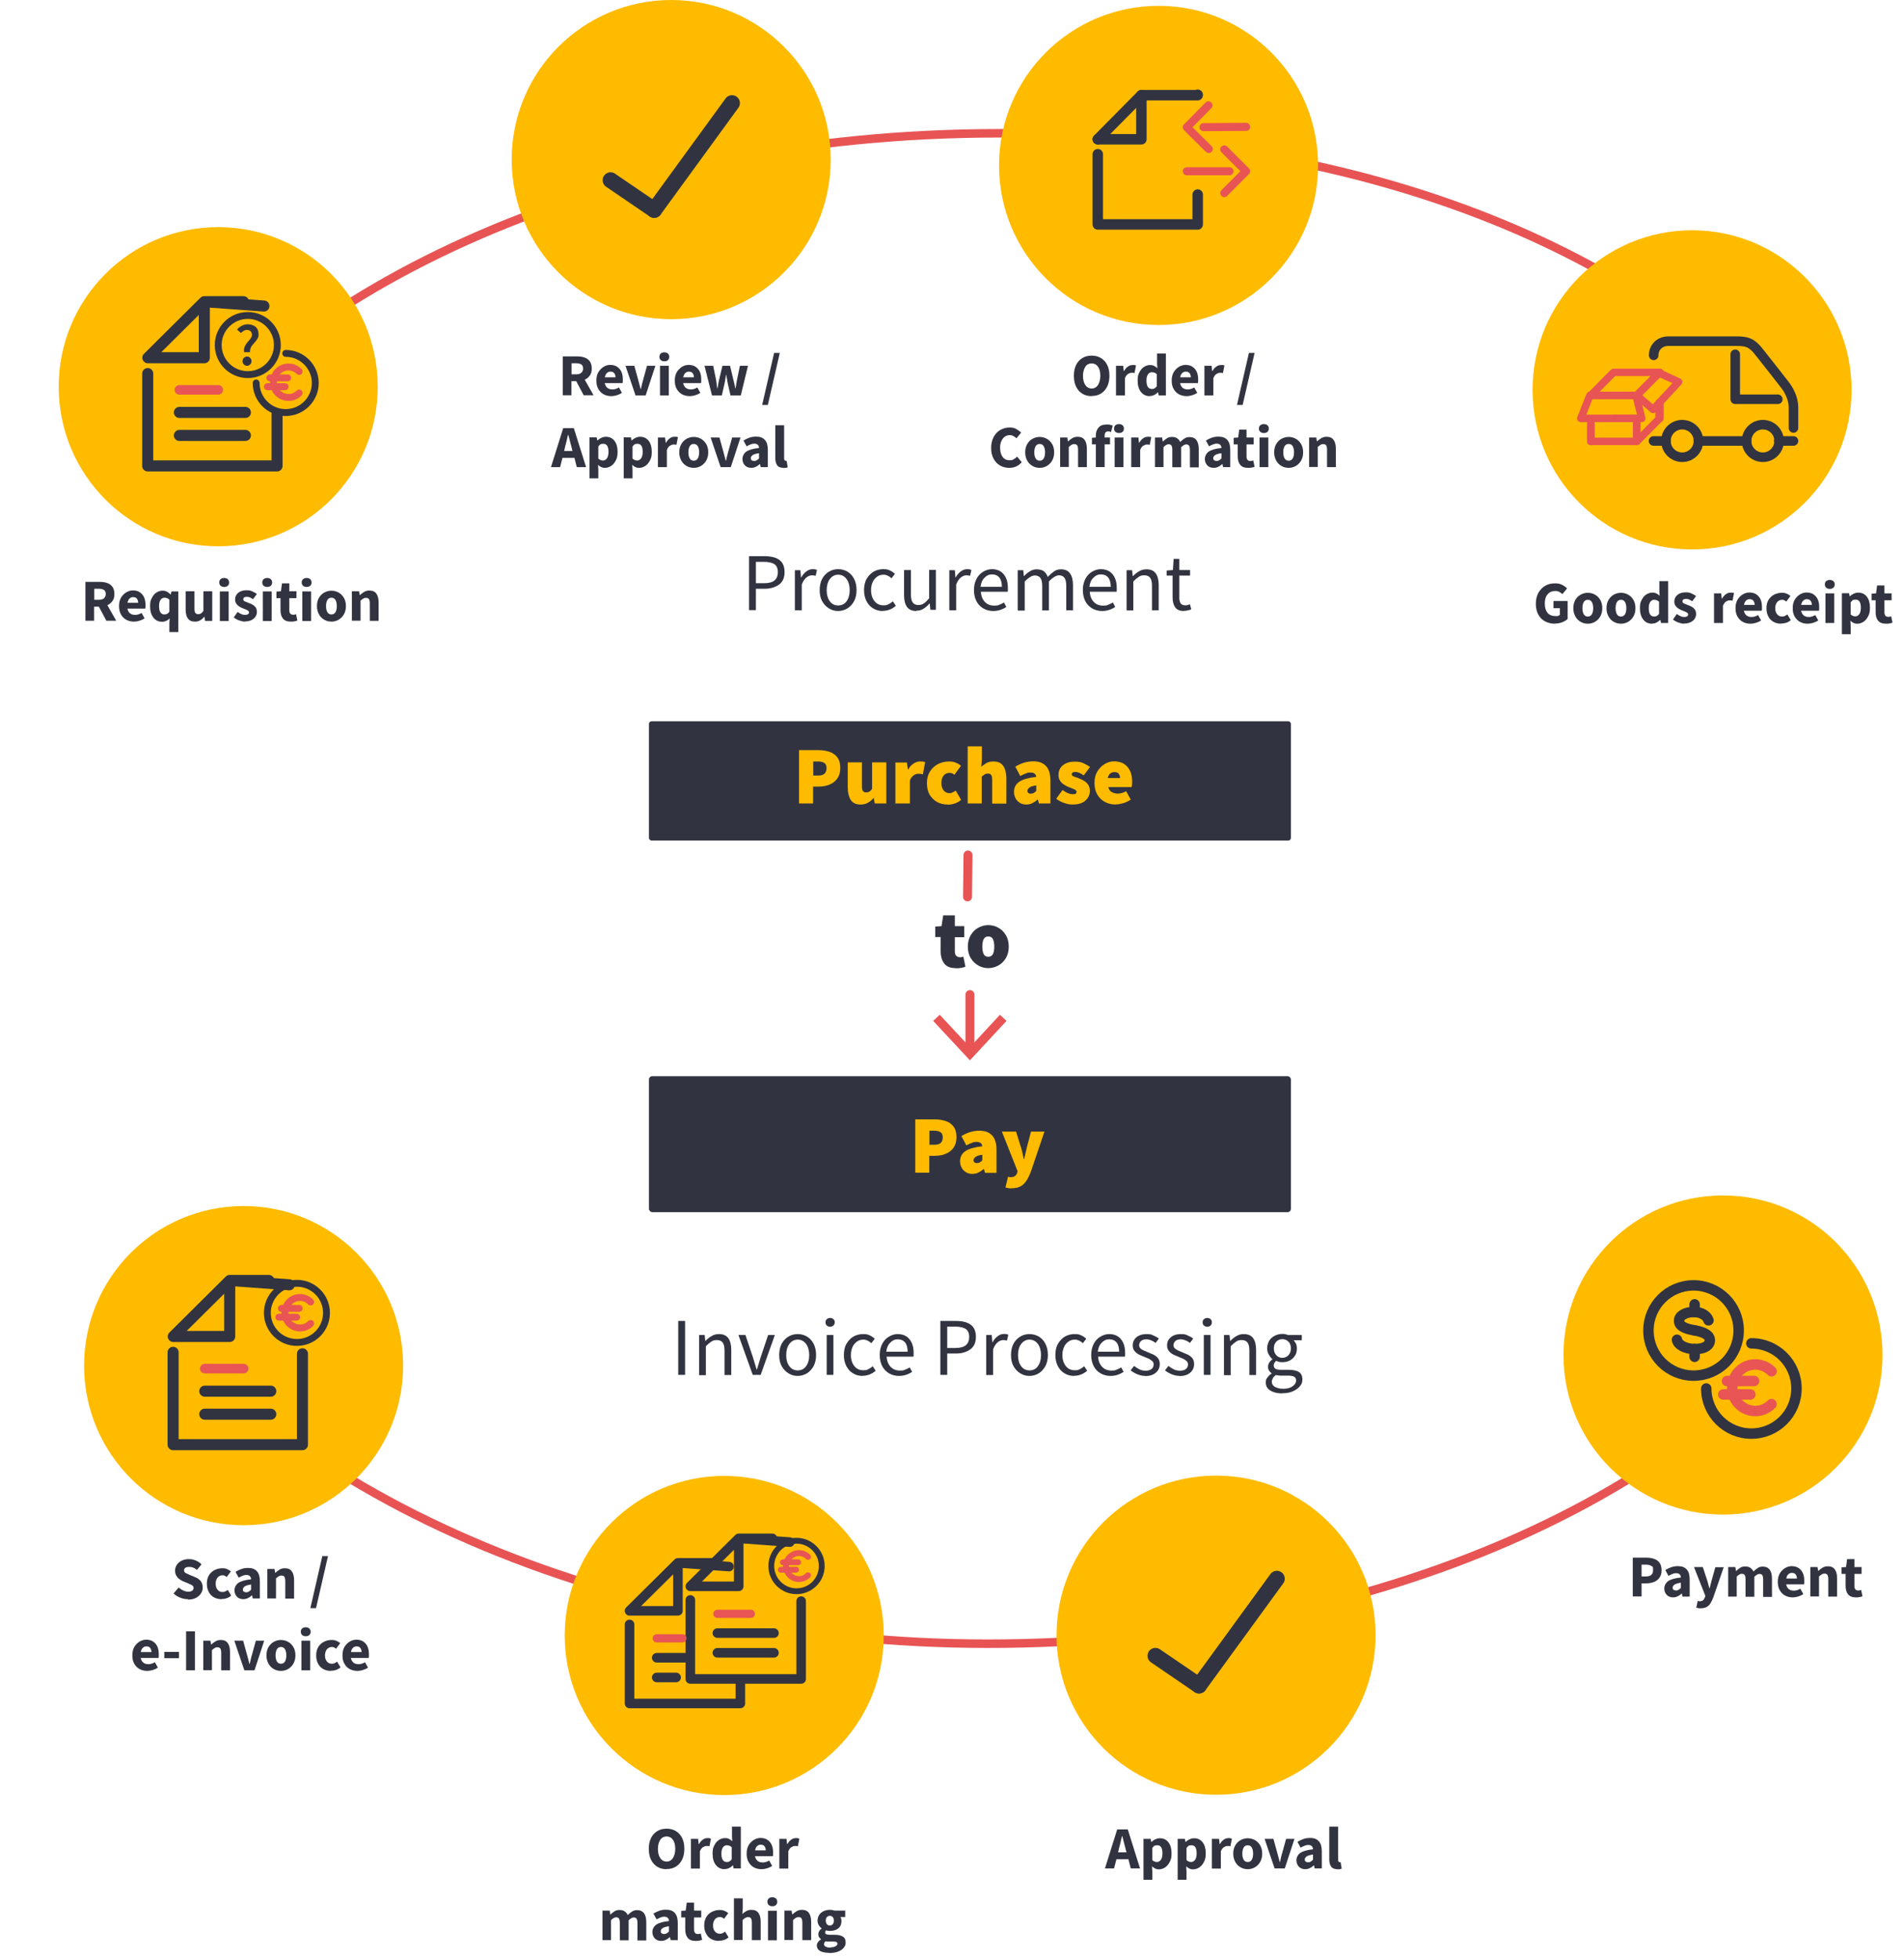 <?xml version="1.0" encoding="UTF-8"?>
<svg xmlns="http://www.w3.org/2000/svg" id="a" width="1274.8" height="1311.2" viewBox="0 0 1274.8 1311.2">
  <defs>
    <style>.b,.c{stroke-width:7px;}.b,.c,.d,.e,.f,.g,.h,.i,.j,.k,.l,.m,.n,.o,.p,.q,.r{fill:none;stroke-linecap:round;}.b,.c,.d,.e,.f,.g,.h,.i,.k,.l,.m,.n,.o,.p,.q,.r{stroke-linejoin:round;}.b,.g,.l,.m,.n{stroke:#e85554;}.c,.d,.h,.i,.j,.o,.p,.q{stroke:#313440;}.d{stroke-width:7.4px;}.s{fill:#fb0;}.t{fill:#e85454;}.u{fill:#313440;}.e{stroke-width:5px;}.e,.f,.k,.r{stroke:#e85454;}.f{stroke-width:5.7px;}.g{stroke-width:6.4px;}.h{stroke-width:6.4px;}.i{stroke-width:6.4px;}.j{stroke-miterlimit:10;stroke-width:10.6px;}.k{stroke-width:5.4px;}.l{stroke-width:5.5px;}.m,.p{stroke-width:4.6px;}.n,.q{stroke-width:3.9px;}.o{stroke-width:7px;}.r{stroke-width:6px;}</style>
  </defs>
  <path class="f" d="m96.8,331.8C191,189.2,411.6,89.2,668.7,89.2s440.6,84.1,545.7,207.9"></path>
  <path class="f" d="m1226.1,867.8c-97.9,137-313.9,232.2-564.7,232.2s-482.3-102.2-574.8-247.1"></path>
  <rect class="u" x="434.5" y="720.2" width="429.8" height="91" rx="2.2" ry="2.2"></rect>
  <path class="u" d="m454.1,920.1v-36.1h4.6v36.1h-4.6Z"></path>
  <path class="u" d="m468.1,920.1v-26.7h3.7l.4,3.9h.2c1.3-1.3,2.6-2.4,4.1-3.2,1.4-.9,3.1-1.3,4.9-1.3,2.8,0,4.9.9,6.2,2.7,1.3,1.8,2,4.4,2,7.8v16.9h-4.5v-16.3c0-2.5-.4-4.3-1.2-5.4-.8-1.1-2.1-1.7-3.9-1.7s-2.6.3-3.7,1c-1.1.7-2.3,1.7-3.7,3.1v19.4h-4.5Z"></path>
  <path class="u" d="m504,920.1l-9.6-26.7h4.7l5.1,15.2c.4,1.3.8,2.6,1.2,4,.4,1.3.8,2.6,1.2,3.9h.2c.4-1.3.8-2.6,1.2-3.9.4-1.3.8-2.6,1.2-4l5.1-15.2h4.5l-9.5,26.7h-5.3Z"></path>
  <path class="u" d="m534.1,920.8c-2.2,0-4.2-.5-6.1-1.7-1.9-1.1-3.4-2.7-4.6-4.8-1.2-2.1-1.7-4.6-1.7-7.5s.6-5.6,1.7-7.6,2.7-3.7,4.6-4.8c1.9-1.1,3.9-1.6,6.1-1.6s4.2.5,6.1,1.6c1.9,1.1,3.4,2.7,4.5,4.8s1.7,4.6,1.7,7.6-.6,5.4-1.7,7.5c-1.2,2.1-2.7,3.7-4.5,4.8-1.9,1.1-3.9,1.7-6.1,1.7Zm0-3.7c2.3,0,4.2-.9,5.6-2.8s2.1-4.4,2.1-7.4-.7-5.6-2.1-7.5c-1.4-1.9-3.3-2.9-5.6-2.9s-4.1,1-5.6,2.9c-1.4,1.9-2.1,4.4-2.1,7.5s.7,5.5,2.1,7.4c1.4,1.9,3.3,2.8,5.6,2.8Z"></path>
  <path class="u" d="m555.8,887.9c-.9,0-1.6-.3-2.2-.8-.6-.5-.9-1.3-.9-2.2s.3-1.6.9-2.1,1.3-.8,2.2-.8,1.6.3,2.2.8c.6.5.9,1.3.9,2.1s-.3,1.6-.9,2.2c-.6.5-1.3.8-2.2.8Zm-2.3,32.2v-26.7h4.5v26.7h-4.5Z"></path>
  <path class="u" d="m577.6,920.8c-2.3,0-4.5-.5-6.4-1.7-1.9-1.1-3.4-2.7-4.5-4.8-1.1-2.1-1.7-4.6-1.7-7.5s.6-5.6,1.8-7.6,2.8-3.7,4.7-4.8c2-1.1,4.1-1.6,6.4-1.6s3.3.3,4.5.9c1.3.6,2.4,1.4,3.3,2.2l-2.3,3c-.8-.7-1.6-1.3-2.4-1.7-.9-.4-1.8-.7-2.9-.7-1.6,0-3.1.4-4.3,1.3-1.3.9-2.3,2.1-3,3.6-.7,1.6-1.1,3.4-1.1,5.4,0,3,.8,5.5,2.3,7.4s3.5,2.8,6,2.8,2.4-.3,3.5-.8c1.1-.5,2-1.2,2.8-1.9l2,3c-1.2,1.1-2.5,1.9-4,2.5-1.5.6-3,.9-4.6.9Z"></path>
  <path class="u" d="m601.8,920.8c-2.4,0-4.5-.6-6.5-1.7-1.9-1.1-3.5-2.7-4.6-4.8-1.1-2.1-1.7-4.6-1.7-7.5s.6-5.4,1.7-7.5,2.6-3.7,4.5-4.8c1.8-1.1,3.8-1.7,5.8-1.7,3.4,0,6,1.1,7.9,3.4,1.9,2.3,2.8,5.3,2.8,9.1s0,.9,0,1.4c0,.5,0,.9-.1,1.2h-18c.2,2.8,1.1,5.1,2.7,6.8,1.6,1.7,3.7,2.5,6.2,2.5s2.5-.2,3.5-.6c1.1-.4,2.1-.9,3.1-1.5l1.6,3c-1.1.7-2.4,1.4-3.9,1.9-1.4.5-3.1.8-4.9.8Zm-8.4-16.2h14.3c0-2.7-.6-4.8-1.7-6.2-1.2-1.4-2.8-2.1-4.9-2.1s-3.5.7-5,2.2c-1.5,1.4-2.4,3.5-2.7,6.1Z"></path>
  <path class="u" d="m629.6,920.1v-36.1h10.3c2.7,0,5.1.3,7.1,1s3.6,1.8,4.7,3.3c1.1,1.6,1.7,3.7,1.7,6.3,0,3.8-1.2,6.6-3.7,8.4-2.5,1.8-5.7,2.8-9.6,2.8h-5.9v14.3h-4.6Zm4.6-18h5.4c3.2,0,5.5-.6,7-1.8,1.5-1.2,2.3-3.1,2.3-5.6s-.8-4.4-2.4-5.4c-1.6-1-4-1.5-7.1-1.5h-5.2v14.4Z"></path>
  <path class="u" d="m660.3,920.1v-26.7h3.7l.4,4.8h.2c.9-1.7,2-3,3.4-4,1.3-1,2.7-1.5,4.2-1.5s2,.2,2.9.5l-.9,4c-.4-.1-.8-.3-1.2-.3-.4,0-.8-.1-1.4-.1-1.1,0-2.3.5-3.5,1.4-1.2.9-2.3,2.5-3.2,4.8v17.2h-4.5Z"></path>
  <path class="u" d="m689.3,920.8c-2.2,0-4.2-.5-6.1-1.7-1.9-1.1-3.4-2.7-4.6-4.8-1.2-2.1-1.7-4.6-1.7-7.5s.6-5.6,1.7-7.6,2.7-3.7,4.6-4.8c1.9-1.1,3.9-1.6,6.1-1.6s4.2.5,6.1,1.6c1.9,1.1,3.4,2.7,4.5,4.8s1.7,4.6,1.7,7.6-.6,5.4-1.7,7.5c-1.2,2.1-2.7,3.7-4.5,4.8-1.9,1.1-3.9,1.7-6.1,1.7Zm0-3.7c2.3,0,4.2-.9,5.6-2.8s2.1-4.4,2.1-7.4-.7-5.6-2.1-7.5c-1.4-1.9-3.3-2.9-5.6-2.9s-4.1,1-5.6,2.9c-1.4,1.9-2.1,4.4-2.1,7.5s.7,5.5,2.1,7.4c1.4,1.9,3.3,2.8,5.6,2.8Z"></path>
  <path class="u" d="m719.2,920.8c-2.3,0-4.5-.5-6.4-1.7-1.9-1.1-3.4-2.7-4.5-4.8-1.1-2.1-1.7-4.6-1.7-7.5s.6-5.6,1.8-7.6,2.8-3.7,4.7-4.8c2-1.1,4.1-1.6,6.4-1.6s3.3.3,4.5.9c1.3.6,2.4,1.4,3.3,2.2l-2.3,3c-.8-.7-1.6-1.3-2.4-1.7-.9-.4-1.8-.7-2.9-.7-1.6,0-3.1.4-4.3,1.3-1.3.9-2.3,2.1-3,3.6-.7,1.6-1.1,3.4-1.1,5.4,0,3,.8,5.5,2.3,7.4s3.5,2.8,6,2.8,2.4-.3,3.5-.8c1.1-.5,2-1.2,2.8-1.9l2,3c-1.2,1.1-2.5,1.9-4,2.5-1.5.6-3,.9-4.6.9Z"></path>
  <path class="u" d="m743.4,920.8c-2.4,0-4.5-.6-6.5-1.7-1.9-1.1-3.5-2.7-4.6-4.8-1.1-2.1-1.7-4.6-1.7-7.5s.6-5.4,1.7-7.5,2.6-3.7,4.5-4.8c1.8-1.1,3.8-1.7,5.8-1.7,3.4,0,6,1.1,7.9,3.4,1.9,2.3,2.8,5.3,2.8,9.1s0,.9,0,1.4c0,.5,0,.9-.1,1.2h-18c.2,2.8,1.1,5.1,2.7,6.8,1.6,1.7,3.7,2.5,6.2,2.5s2.5-.2,3.5-.6c1.1-.4,2.1-.9,3.1-1.5l1.6,3c-1.1.7-2.4,1.4-3.9,1.9-1.4.5-3.1.8-4.9.8Zm-8.4-16.2h14.3c0-2.7-.6-4.8-1.7-6.2-1.2-1.4-2.8-2.1-4.9-2.1s-3.5.7-5,2.2c-1.5,1.4-2.4,3.5-2.7,6.1Z"></path>
  <path class="u" d="m766.9,920.8c-1.9,0-3.7-.4-5.4-1.1-1.7-.7-3.2-1.6-4.5-2.6l2.3-3c1.2.9,2.4,1.7,3.6,2.3,1.2.6,2.7.9,4.2.9s3.1-.4,4-1.2,1.3-1.8,1.3-2.9-.3-1.7-.9-2.3c-.6-.6-1.4-1.1-2.3-1.6-.9-.4-1.9-.8-2.9-1.2-1.2-.5-2.5-1-3.7-1.6-1.2-.6-2.2-1.4-3-2.4-.8-1-1.2-2.2-1.2-3.7,0-2.2.8-4,2.4-5.4,1.6-1.4,3.9-2.2,6.8-2.2s3.2.3,4.6.9c1.4.6,2.7,1.3,3.7,2.1l-2.2,2.9c-.9-.7-1.9-1.3-2.9-1.7-1-.4-2.1-.7-3.2-.7-1.7,0-2.9.4-3.7,1.2-.8.8-1.2,1.7-1.2,2.7s.3,1.5.8,2.1,1.3,1,2.1,1.4c.9.4,1.8.8,2.8,1.2,1.3.5,2.5,1,3.8,1.6,1.2.6,2.3,1.4,3.1,2.4.8,1,1.2,2.4,1.2,4s-.4,2.8-1.1,4c-.8,1.2-1.9,2.2-3.3,2.9-1.4.7-3.2,1.1-5.4,1.1Z"></path>
  <path class="u" d="m789.9,920.8c-1.9,0-3.7-.4-5.4-1.1-1.7-.7-3.2-1.6-4.5-2.6l2.3-3c1.2.9,2.4,1.7,3.6,2.3,1.2.6,2.7.9,4.2.9s3.1-.4,4-1.2,1.3-1.8,1.3-2.9-.3-1.7-.9-2.3c-.6-.6-1.4-1.1-2.3-1.6-.9-.4-1.9-.8-2.9-1.2-1.2-.5-2.5-1-3.7-1.6-1.2-.6-2.2-1.4-3-2.4-.8-1-1.2-2.2-1.2-3.7,0-2.2.8-4,2.4-5.4,1.6-1.4,3.9-2.2,6.8-2.2s3.2.3,4.6.9c1.4.6,2.7,1.3,3.7,2.1l-2.2,2.9c-.9-.7-1.9-1.3-2.9-1.7s-2.1-.7-3.2-.7c-1.7,0-2.9.4-3.7,1.2-.8.8-1.2,1.7-1.2,2.7s.3,1.5.8,2.1c.6.5,1.3,1,2.1,1.4.9.4,1.8.8,2.8,1.2,1.3.5,2.5,1,3.8,1.6,1.2.6,2.3,1.4,3.1,2.4.8,1,1.2,2.4,1.2,4s-.4,2.8-1.1,4c-.8,1.2-1.9,2.2-3.3,2.9-1.4.7-3.2,1.1-5.4,1.1Z"></path>
  <path class="u" d="m808.3,887.9c-.9,0-1.6-.3-2.2-.8-.6-.5-.9-1.3-.9-2.2s.3-1.6.9-2.1,1.3-.8,2.2-.8,1.6.3,2.2.8c.6.5.9,1.3.9,2.1s-.3,1.6-.9,2.2c-.6.5-1.3.8-2.2.8Zm-2.3,32.2v-26.7h4.5v26.7h-4.5Z"></path>
  <path class="u" d="m819.5,920.1v-26.7h3.7l.4,3.9h.2c1.3-1.3,2.6-2.4,4.1-3.2,1.4-.9,3.1-1.3,4.9-1.3,2.8,0,4.9.9,6.2,2.7,1.3,1.8,2,4.4,2,7.8v16.9h-4.5v-16.3c0-2.5-.4-4.3-1.2-5.4-.8-1.1-2.1-1.7-3.9-1.7s-2.6.3-3.7,1c-1.1.7-2.3,1.7-3.7,3.1v19.4h-4.5Z"></path>
  <path class="u" d="m858.6,932.5c-3.3,0-5.9-.6-8-1.9-2.1-1.2-3.1-3-3.1-5.3s.3-2.2,1-3.3c.7-1,1.6-2,2.9-2.8v-.2c-.7-.4-1.2-1-1.7-1.7-.5-.7-.7-1.6-.7-2.6s.3-2.1.9-3c.6-.8,1.3-1.5,2-2v-.2c-.9-.7-1.7-1.7-2.4-3-.7-1.2-1.1-2.7-1.1-4.2s.5-3.6,1.4-5.1c.9-1.4,2.1-2.5,3.7-3.3,1.5-.8,3.2-1.2,5-1.2s1.4,0,2.1.2c.7.1,1.2.3,1.7.5h9.3v3.5h-5.5c.6.6,1.1,1.4,1.6,2.3.4,1,.6,2,.6,3.2,0,1.9-.4,3.6-1.3,4.9-.9,1.4-2.1,2.5-3.5,3.2-1.5.8-3.1,1.1-5,1.1s-2.8-.3-4-.9c-.5.4-.9.9-1.2,1.3-.3.5-.5,1.1-.5,1.8s.3,1.5,1,2.1c.7.5,1.9.8,3.7.8h5.2c3.1,0,5.5.5,7,1.5s2.3,2.6,2.3,4.9-.6,3.2-1.7,4.6-2.7,2.5-4.7,3.4c-2,.9-4.4,1.3-7.2,1.3Zm.7-3.1c2.6,0,4.6-.6,6.2-1.7,1.5-1.1,2.3-2.4,2.3-3.8s-.5-2.1-1.4-2.6c-.9-.5-2.3-.7-4-.7h-4.6c-.5,0-1.1,0-1.7-.1-.6,0-1.2-.2-1.8-.3-1,.7-1.7,1.4-2.1,2.2-.4.8-.7,1.5-.7,2.3,0,1.4.7,2.6,2.1,3.4,1.4.8,3.3,1.3,5.7,1.3Zm-.7-20.7c1.5,0,2.9-.6,4-1.7,1.1-1.2,1.7-2.7,1.7-4.6s-.5-3.5-1.7-4.6-2.4-1.6-4-1.6-2.9.5-4,1.6-1.7,2.6-1.7,4.6.6,3.5,1.7,4.6c1.1,1.2,2.4,1.7,4,1.7Z"></path>
  <path class="s" d="m612.8,784.9v-35.8h13.1c2.6,0,5,.4,7.2,1.1,2.2.7,4,2,5.3,3.7,1.3,1.7,2,4.1,2,7.1s-.7,5.3-2,7.1c-1.3,1.9-3.1,3.2-5.3,4.1-2.2.9-4.5,1.3-7,1.3h-3.9v11.3h-9.5Zm9.5-18.8h3.4c1.9,0,3.3-.4,4.2-1.3s1.3-2.1,1.3-3.7-.5-2.8-1.5-3.4c-1-.7-2.4-1-4.2-1h-3.2v9.5Z"></path>
  <path class="s" d="m651,785.6c-1.7,0-3.2-.4-4.4-1.2s-2.2-1.8-2.8-3.1c-.7-1.3-1-2.7-1-4.2,0-2.9,1.2-5.1,3.5-6.7,2.3-1.6,6.2-2.7,11.4-3.3-.2-1.9-1.5-2.9-3.8-2.9s-2,.2-3.1.6c-1.1.4-2.4,1-3.8,1.7l-3.3-6.2c1.9-1.2,3.9-2.1,5.9-2.7s4.1-.9,6.2-.9c3.6,0,6.4,1,8.4,3.1s3,5.3,3,9.8v15.3h-7.7l-.7-2.6h-.2c-1.1,1-2.3,1.8-3.5,2.4-1.2.6-2.6.9-4.1.9Zm3.3-7.3c.8,0,1.4-.2,1.9-.5s1-.8,1.5-1.3v-3.7c-2.2.3-3.8.8-4.6,1.5-.9.7-1.3,1.4-1.3,2.1,0,1.3.8,2,2.5,2Z"></path>
  <path class="s" d="m677.4,795.3c-.9,0-1.7,0-2.3-.2-.6-.1-1.2-.2-1.9-.4l1.7-7.2c.3,0,.5.1.9.2s.6.1.9.1c1.3,0,2.3-.3,2.9-.8.7-.5,1.1-1.2,1.4-2l.3-1.2-10.5-26.5h9.5l3.3,10.6c.4,1.2.8,2.5,1,3.8.3,1.3.6,2.6.9,4h.2c.3-1.3.6-2.6.9-3.9.3-1.3.6-2.6.9-3.9l2.8-10.6h9l-9.2,27.1c-1,2.5-2,4.5-3.1,6.1-1.1,1.6-2.4,2.8-3.9,3.5-1.5.8-3.4,1.2-5.7,1.2Z"></path>
  <rect class="u" x="434.5" y="482.7" width="429.8" height="79.8" rx="1.7" ry="1.7"></rect>
  <path class="u" d="m501.5,408.3v-36.1h10.3c2.7,0,5.1.3,7.1,1s3.6,1.8,4.7,3.3c1.1,1.6,1.7,3.7,1.7,6.3,0,3.8-1.2,6.6-3.7,8.4-2.5,1.8-5.7,2.8-9.6,2.8h-5.9v14.3h-4.6Zm4.6-18h5.4c3.2,0,5.5-.6,7-1.8,1.5-1.2,2.3-3.1,2.3-5.6s-.8-4.4-2.4-5.4c-1.6-1-4-1.5-7.1-1.5h-5.2v14.4Z"></path>
  <path class="u" d="m532.2,408.3v-26.7h3.7l.4,4.8h.2c.9-1.7,2-3,3.4-4,1.3-1,2.7-1.5,4.2-1.5s2,.2,2.9.5l-.9,4c-.4-.1-.8-.3-1.2-.3-.4,0-.8-.1-1.4-.1-1.1,0-2.3.5-3.5,1.4-1.2.9-2.3,2.5-3.2,4.8v17.2h-4.5Z"></path>
  <path class="u" d="m561.2,408.9c-2.2,0-4.2-.5-6.1-1.7-1.9-1.1-3.4-2.7-4.6-4.8-1.2-2.1-1.7-4.6-1.7-7.5s.6-5.6,1.7-7.6,2.7-3.7,4.6-4.8c1.9-1.1,3.9-1.6,6.1-1.6s4.2.5,6.1,1.6c1.9,1.1,3.4,2.7,4.5,4.8s1.7,4.6,1.7,7.6-.6,5.4-1.7,7.5c-1.2,2.1-2.7,3.7-4.5,4.8-1.9,1.1-3.9,1.7-6.1,1.7Zm0-3.7c2.3,0,4.2-.9,5.6-2.8s2.1-4.4,2.1-7.4-.7-5.6-2.1-7.5c-1.4-1.9-3.3-2.9-5.6-2.9s-4.1,1-5.6,2.9c-1.4,1.9-2.1,4.4-2.1,7.5s.7,5.5,2.1,7.4c1.4,1.9,3.3,2.8,5.6,2.8Z"></path>
  <path class="u" d="m591.1,408.9c-2.3,0-4.5-.5-6.4-1.7-1.9-1.1-3.4-2.7-4.5-4.8-1.1-2.1-1.7-4.6-1.7-7.5s.6-5.6,1.8-7.6,2.8-3.7,4.7-4.8c2-1.1,4.1-1.6,6.4-1.6s3.3.3,4.5.9c1.3.6,2.4,1.4,3.3,2.2l-2.3,3c-.8-.7-1.6-1.3-2.4-1.7-.9-.4-1.8-.7-2.9-.7-1.6,0-3.1.4-4.3,1.3-1.3.9-2.3,2.1-3,3.6-.7,1.6-1.1,3.4-1.1,5.4,0,3,.8,5.5,2.3,7.4s3.5,2.8,6,2.8,2.4-.3,3.5-.8c1.1-.5,2-1.2,2.8-1.9l2,3c-1.2,1.1-2.5,1.9-4,2.5-1.5.6-3,.9-4.6.9Z"></path>
  <path class="u" d="m613.5,408.9c-2.8,0-4.9-.9-6.2-2.7-1.3-1.8-2-4.4-2-7.8v-16.9h4.6v16.3c0,2.5.4,4.3,1.2,5.4.8,1.1,2.1,1.7,3.8,1.7s2.6-.4,3.7-1.1c1.1-.7,2.2-1.9,3.5-3.4v-19h4.5v26.7h-3.7l-.4-4.2h-.2c-1.2,1.5-2.6,2.6-4,3.5-1.4.9-3,1.3-4.8,1.3Z"></path>
  <path class="u" d="m635.6,408.3v-26.7h3.7l.4,4.8h.2c.9-1.7,2-3,3.4-4,1.3-1,2.7-1.5,4.2-1.5s2,.2,2.9.5l-.9,4c-.4-.1-.8-.3-1.2-.3-.4,0-.8-.1-1.4-.1-1.1,0-2.3.5-3.5,1.4-1.2.9-2.3,2.5-3.2,4.8v17.2h-4.5Z"></path>
  <path class="u" d="m664.9,408.9c-2.4,0-4.5-.6-6.5-1.7-1.9-1.1-3.5-2.7-4.6-4.8-1.1-2.1-1.7-4.6-1.7-7.5s.6-5.4,1.7-7.5,2.6-3.7,4.5-4.8c1.8-1.1,3.8-1.7,5.8-1.7,3.4,0,6,1.1,7.9,3.4,1.9,2.3,2.8,5.3,2.8,9.1s0,.9,0,1.4c0,.5,0,.9-.1,1.2h-18c.2,2.8,1.1,5.1,2.7,6.8,1.6,1.7,3.7,2.5,6.2,2.5s2.5-.2,3.5-.6c1.1-.4,2.1-.9,3.1-1.5l1.6,3c-1.1.7-2.4,1.4-3.9,1.9-1.4.5-3.1.8-4.9.8Zm-8.4-16.2h14.3c0-2.7-.6-4.8-1.7-6.2-1.2-1.4-2.8-2.1-4.9-2.1s-3.5.7-5,2.2c-1.5,1.4-2.4,3.5-2.7,6.1Z"></path>
  <path class="u" d="m681.4,408.3v-26.7h3.7l.4,3.9h.2c1.2-1.3,2.5-2.4,3.9-3.2,1.4-.9,2.9-1.3,4.5-1.3s3.7.4,4.8,1.3c1.2.9,2,2.2,2.6,3.8,1.4-1.5,2.8-2.7,4.2-3.7,1.4-1,3-1.4,4.6-1.4,2.8,0,4.8.9,6.1,2.7,1.3,1.8,2,4.4,2,7.8v16.9h-4.5v-16.3c0-2.5-.4-4.3-1.2-5.4-.8-1.1-2.1-1.7-3.7-1.7s-4.2,1.4-6.7,4.1v19.4h-4.5v-16.3c0-2.5-.4-4.3-1.2-5.4-.8-1.1-2.1-1.7-3.8-1.7s-4.2,1.4-6.7,4.1v19.4h-4.5Z"></path>
  <path class="u" d="m737.8,408.9c-2.4,0-4.5-.6-6.5-1.7-1.9-1.1-3.5-2.7-4.6-4.8-1.1-2.1-1.7-4.6-1.7-7.5s.6-5.4,1.7-7.5,2.6-3.7,4.5-4.8c1.8-1.1,3.8-1.7,5.8-1.7,3.4,0,6,1.1,7.9,3.4,1.9,2.3,2.8,5.3,2.8,9.1s0,.9,0,1.4c0,.5,0,.9-.1,1.2h-18c.2,2.8,1.1,5.1,2.7,6.8,1.6,1.7,3.7,2.5,6.2,2.5s2.5-.2,3.5-.6c1.1-.4,2.1-.9,3.1-1.5l1.6,3c-1.1.7-2.4,1.4-3.9,1.9-1.4.5-3.1.8-4.9.8Zm-8.4-16.2h14.3c0-2.7-.6-4.8-1.7-6.2-1.2-1.4-2.8-2.1-4.9-2.1s-3.5.7-5,2.2c-1.5,1.4-2.4,3.5-2.7,6.1Z"></path>
  <path class="u" d="m754.3,408.3v-26.7h3.7l.4,3.9h.2c1.3-1.3,2.6-2.4,4.1-3.2,1.4-.9,3.1-1.3,4.9-1.3,2.8,0,4.9.9,6.2,2.7,1.3,1.8,2,4.4,2,7.8v16.9h-4.5v-16.3c0-2.5-.4-4.3-1.2-5.4-.8-1.1-2.1-1.7-3.9-1.7s-2.6.3-3.7,1c-1.1.7-2.3,1.7-3.7,3.1v19.4h-4.5Z"></path>
  <path class="u" d="m792.8,408.9c-2.9,0-4.8-.8-6-2.5-1.1-1.6-1.7-3.8-1.7-6.4v-14.8h-4v-3.4l4.2-.3.5-7.5h3.8v7.5h7.2v3.7h-7.2v14.8c0,1.7.3,2.9.9,3.8.6.9,1.7,1.3,3.2,1.3s1,0,1.5-.2c.6-.2,1-.3,1.5-.5l.9,3.4c-.7.3-1.5.5-2.4.7-.9.2-1.7.3-2.6.3Z"></path>
  <path class="u" d="m57.2,415.5v-26.1h9.4c1.8,0,3.5.2,5,.7,1.5.5,2.7,1.3,3.6,2.5.9,1.2,1.4,2.8,1.4,4.9s-.4,3.5-1.3,4.7c-.8,1.2-2,2.2-3.4,2.8l5.9,10.4h-6.6l-5-9.4h-3.2v9.4h-5.9Zm5.9-14.1h3c1.5,0,2.7-.3,3.5-1,.8-.7,1.2-1.6,1.2-2.9s-.4-2.2-1.2-2.7c-.8-.5-2-.8-3.5-.8h-3v7.3Z"></path>
  <path class="u" d="m89.7,416c-1.9,0-3.6-.4-5.1-1.2-1.5-.8-2.7-2-3.6-3.6-.9-1.5-1.3-3.4-1.3-5.6s.4-4,1.3-5.6c.9-1.5,2.1-2.7,3.5-3.6,1.4-.8,2.9-1.3,4.5-1.3s3.5.4,4.7,1.3,2.2,2,2.8,3.4c.6,1.4.9,3,.9,4.9s0,1,0,1.5c0,.5-.1.9-.2,1.1h-11.9c.3,1.4.9,2.5,1.8,3.2.9.7,2.1,1,3.4,1s2.8-.4,4.3-1.3l2,3.6c-1,.7-2.1,1.2-3.4,1.6-1.3.4-2.5.6-3.6.6Zm-4.4-12.6h7.2c0-1.1-.3-2-.8-2.7-.5-.7-1.4-1.1-2.5-1.1s-1.7.3-2.4.9c-.7.6-1.2,1.6-1.4,2.8Z"></path>
  <path class="u" d="m113.4,422.9v-6l.2-3c-.7.6-1.4,1.2-2.3,1.6-.9.4-1.8.6-2.7.6-2.5,0-4.4-.9-5.9-2.8-1.5-1.9-2.2-4.4-2.2-7.6s.4-4,1.2-5.6c.8-1.6,1.8-2.8,3.1-3.6,1.3-.8,2.6-1.2,4-1.2s2.1.2,2.9.6c.8.4,1.6,1,2.4,1.9h.2l.5-2h4.6v27.2h-5.9Zm-3.2-11.7c.6,0,1.2-.1,1.7-.4.5-.3,1-.7,1.5-1.4v-8.1c-.5-.5-1-.8-1.6-1-.6-.2-1.1-.3-1.7-.3-.9,0-1.8.4-2.5,1.3-.7.9-1.1,2.3-1.1,4.2s.3,3.4.9,4.3c.6.9,1.5,1.4,2.7,1.4Z"></path>
  <path class="u" d="m130.5,416c-2.2,0-3.7-.7-4.7-2.1-1-1.4-1.5-3.4-1.5-5.9v-12.3h5.9v11.6c0,1.4.2,2.4.6,2.9.4.5,1,.8,1.9.8s1.4-.2,1.9-.5c.5-.3,1.1-.9,1.6-1.7v-13.1h5.9v19.8h-4.8l-.4-2.8h-.1c-.8,1-1.7,1.8-2.7,2.4-1,.6-2.2.9-3.5.9Z"></path>
  <path class="u" d="m150.1,392.8c-1,0-1.8-.3-2.4-.8-.6-.6-.9-1.3-.9-2.2s.3-1.7.9-2.2c.6-.6,1.4-.8,2.4-.8s1.8.3,2.4.8c.6.6.9,1.3.9,2.2s-.3,1.7-.9,2.2c-.6.6-1.4.8-2.4.8Zm-2.9,22.8v-19.8h5.9v19.8h-5.9Z"></path>
  <path class="u" d="m164.1,416c-1.3,0-2.6-.3-4-.8-1.4-.5-2.6-1.2-3.6-2l2.6-3.7c.9.7,1.8,1.2,2.6,1.5.8.4,1.7.5,2.5.5s1.5-.2,1.9-.5c.4-.3.6-.7.6-1.2s-.2-.8-.6-1.1c-.4-.3-.9-.6-1.5-.8-.6-.3-1.3-.5-2-.8-.8-.3-1.6-.7-2.4-1.2-.8-.5-1.4-1.1-2-1.9-.5-.8-.8-1.7-.8-2.8,0-1.8.7-3.3,2.1-4.5,1.4-1.1,3.2-1.7,5.5-1.7s2.9.3,4,.8,2.2,1.1,3,1.7l-2.6,3.5c-.7-.5-1.4-.9-2.1-1.2-.7-.3-1.4-.4-2.1-.4-1.5,0-2.3.5-2.3,1.6s.4,1.1,1.1,1.5c.8.3,1.6.7,2.7,1.1.9.3,1.7.7,2.5,1.1.8.5,1.5,1.1,2,1.8.5.8.8,1.8.8,3,0,1.8-.7,3.3-2.1,4.5-1.4,1.2-3.4,1.9-6.1,1.9Z"></path>
  <path class="u" d="m178.9,392.8c-1,0-1.8-.3-2.4-.8s-.9-1.3-.9-2.2.3-1.7.9-2.2,1.4-.8,2.4-.8,1.8.3,2.4.8.9,1.3.9,2.2-.3,1.7-.9,2.2-1.4.8-2.4.8Zm-2.9,22.8v-19.8h5.9v19.8h-5.9Z"></path>
  <path class="u" d="m194.7,416c-2.5,0-4.2-.7-5.3-2.1-1.1-1.4-1.6-3.3-1.6-5.6v-8h-2.7v-4.4l3-.2.7-5.3h4.9v5.3h4.8v4.6h-4.8v8c0,1.1.2,1.9.7,2.4.5.5,1.1.7,1.9.7s.6,0,1-.1c.3,0,.6-.2.9-.3l.9,4.3c-.5.2-1.1.3-1.9.5-.7.2-1.6.2-2.5.2Z"></path>
  <path class="u" d="m205.3,392.8c-1,0-1.8-.3-2.4-.8s-.9-1.3-.9-2.2.3-1.7.9-2.2,1.4-.8,2.4-.8,1.8.3,2.4.8.9,1.3.9,2.2-.3,1.7-.9,2.2-1.4.8-2.4.8Zm-2.9,22.8v-19.8h5.9v19.8h-5.9Z"></path>
  <path class="u" d="m221.9,416c-1.7,0-3.3-.4-4.7-1.2-1.5-.8-2.7-2-3.6-3.6-.9-1.6-1.4-3.4-1.4-5.6s.5-4.1,1.4-5.6c.9-1.5,2.1-2.7,3.6-3.5,1.5-.8,3.1-1.2,4.7-1.2s3.3.4,4.7,1.2c1.5.8,2.7,2,3.6,3.5.9,1.5,1.4,3.4,1.4,5.6s-.5,4.1-1.4,5.6c-.9,1.6-2.1,2.7-3.6,3.6-1.5.8-3,1.2-4.7,1.2Zm0-4.8c1.2,0,2.1-.5,2.7-1.5.6-1,.9-2.4.9-4.1s-.3-3.1-.9-4.1c-.6-1-1.5-1.5-2.7-1.5s-2.1.5-2.7,1.5c-.6,1-.9,2.4-.9,4.1s.3,3.1.9,4.1c.6,1,1.5,1.5,2.7,1.5Z"></path>
  <path class="u" d="m235.6,415.5v-19.8h4.8l.4,2.5h.2c.9-.8,1.8-1.5,2.8-2.1,1-.6,2.2-.9,3.5-.9,2.2,0,3.7.7,4.7,2.1,1,1.4,1.5,3.4,1.5,5.9v12.3h-5.9v-11.6c0-1.4-.2-2.4-.6-3-.4-.5-1-.8-1.9-.8s-1.4.2-1.9.5c-.5.3-1.1.8-1.8,1.4v13.4h-5.9Z"></path>
  <path class="u" d="m376.8,264.6v-26.1h9.4c1.8,0,3.5.2,5,.7,1.5.5,2.7,1.3,3.6,2.5.9,1.2,1.4,2.8,1.4,4.9s-.4,3.5-1.3,4.7c-.8,1.2-2,2.2-3.4,2.8l5.9,10.4h-6.6l-5-9.4h-3.2v9.4h-5.9Zm5.9-14.1h3c1.5,0,2.7-.3,3.5-1,.8-.7,1.2-1.6,1.2-2.9s-.4-2.2-1.2-2.7c-.8-.5-2-.8-3.5-.8h-3v7.3Z"></path>
  <path class="u" d="m409.3,265.1c-1.9,0-3.6-.4-5.1-1.2-1.5-.8-2.7-2-3.6-3.6-.9-1.5-1.3-3.4-1.3-5.6s.4-4,1.3-5.6c.9-1.5,2.1-2.7,3.5-3.6s2.9-1.3,4.5-1.3,3.5.4,4.7,1.3,2.2,2,2.8,3.4c.6,1.4.9,3,.9,4.9s0,1,0,1.5c0,.5-.1.9-.2,1.1h-11.9c.3,1.4.9,2.5,1.8,3.2s2.1,1,3.4,1,2.8-.4,4.3-1.3l2,3.6c-1,.7-2.1,1.2-3.4,1.6-1.3.4-2.5.6-3.6.6Zm-4.4-12.6h7.2c0-1.1-.3-2-.8-2.7-.5-.7-1.4-1.1-2.5-1.1s-1.7.3-2.4.9c-.7.6-1.2,1.6-1.4,2.8Z"></path>
  <path class="u" d="m425.5,264.6l-6.7-19.8h5.9l2.6,9.4c.3,1,.5,2,.8,3,.3,1,.5,2.1.8,3.1h.2c.2-1,.5-2.1.7-3.1.3-1,.5-2,.8-3l2.6-9.4h5.6l-6.5,19.8h-6.8Z"></path>
  <path class="u" d="m444.8,241.8c-1,0-1.8-.3-2.4-.8-.6-.6-.9-1.3-.9-2.2s.3-1.7.9-2.2c.6-.6,1.4-.8,2.4-.8s1.8.3,2.4.8c.6.6.9,1.3.9,2.2s-.3,1.7-.9,2.2c-.6.6-1.4.8-2.4.8Zm-2.9,22.8v-19.8h5.9v19.8h-5.9Z"></path>
  <path class="u" d="m461.8,265.1c-1.9,0-3.6-.4-5.1-1.2-1.5-.8-2.7-2-3.6-3.6-.9-1.5-1.3-3.4-1.3-5.6s.4-4,1.3-5.6c.9-1.5,2.1-2.7,3.5-3.6s2.9-1.3,4.5-1.3,3.5.4,4.7,1.3,2.2,2,2.8,3.4c.6,1.4.9,3,.9,4.9s0,1,0,1.5c0,.5-.1.9-.2,1.1h-11.9c.3,1.4.9,2.5,1.8,3.2s2.1,1,3.4,1,2.8-.4,4.3-1.3l2,3.6c-1,.7-2.1,1.2-3.4,1.6-1.3.4-2.5.6-3.6.6Zm-4.4-12.6h7.2c0-1.1-.3-2-.8-2.7-.5-.7-1.4-1.1-2.5-1.1s-1.7.3-2.4.9c-.7.6-1.2,1.6-1.4,2.8Z"></path>
  <path class="u" d="m476.7,264.6l-5-19.8h5.8l1.9,9.2c.2,1,.3,2,.4,2.9.1,1,.3,1.9.4,3h.2c.2-1,.4-2,.5-3,.2-1,.4-1.9.6-2.9l2.2-9.2h5.1l2.2,9.2c.2,1,.5,2,.7,2.9.2,1,.4,1.9.6,3h.2c.2-1,.3-2,.5-3,.1-1,.3-1.9.5-2.9l1.9-9.2h5.4l-4.8,19.8h-6.9l-1.8-7.9c-.2-.9-.4-1.9-.5-2.8-.2-.9-.4-1.9-.5-3h-.2c-.2,1.1-.4,2.1-.5,3-.1.9-.3,1.9-.5,2.8l-1.8,7.9h-6.7Z"></path>
  <path class="u" d="m510.3,271l8-34.8h3.8l-8,34.8h-3.8Z"></path>
  <path class="u" d="m368.9,312.6l8.2-26.1h7.1l8.2,26.1h-6.2l-1.6-6.2h-8l-1.6,6.2h-6Zm9.4-13.2l-.6,2.4h5.6l-.6-2.4c-.3-1.3-.7-2.7-1.1-4.2-.4-1.5-.7-2.9-1.1-4.2h-.2c-.3,1.4-.6,2.8-1,4.3-.3,1.5-.7,2.8-1.1,4.1Z"></path>
  <path class="u" d="m394.7,319.9v-27.2h4.8l.4,2h.2c.8-.7,1.6-1.3,2.6-1.7,1-.5,2-.7,3-.7,2.4,0,4.3.9,5.7,2.7,1.4,1.8,2.1,4.3,2.1,7.3s-.4,4.2-1.2,5.8c-.8,1.6-1.8,2.8-3.1,3.7-1.3.8-2.6,1.3-4.1,1.3s-1.7-.2-2.5-.5-1.5-.9-2.2-1.5l.2,3.2v5.8h-5.9Zm9-11.7c1,0,1.9-.5,2.6-1.4.7-.9,1.1-2.4,1.1-4.4,0-3.6-1.1-5.4-3.4-5.4s-2.3.6-3.4,1.8v8.1c.5.5,1.1.8,1.6,1,.5.2,1.1.3,1.6.3Z"></path>
  <path class="u" d="m417.6,319.9v-27.2h4.8l.4,2h.2c.8-.7,1.6-1.3,2.6-1.7,1-.5,2-.7,3-.7,2.4,0,4.3.9,5.7,2.7,1.4,1.8,2.1,4.3,2.1,7.3s-.4,4.2-1.2,5.8c-.8,1.6-1.8,2.8-3.1,3.7-1.3.8-2.6,1.3-4.1,1.3s-1.7-.2-2.5-.5-1.5-.9-2.2-1.5l.2,3.2v5.8h-5.9Zm9-11.7c1,0,1.9-.5,2.6-1.4.7-.9,1.1-2.4,1.1-4.4,0-3.6-1.1-5.4-3.4-5.4s-2.3.6-3.4,1.8v8.1c.5.5,1.1.8,1.6,1,.5.2,1.1.3,1.6.3Z"></path>
  <path class="u" d="m440.5,312.6v-19.8h4.8l.4,3.5h.2c.7-1.3,1.6-2.3,2.6-3,1-.7,2-1,3-1s1,0,1.4,0c.4,0,.7.2,1,.3l-1,5.1c-.3-.1-.7-.2-1-.2-.3,0-.7,0-1.1,0-.7,0-1.5.3-2.3.8-.8.5-1.5,1.5-2,2.8v11.5h-5.9Z"></path>
  <path class="u" d="m464.5,313.1c-1.7,0-3.3-.4-4.7-1.2-1.5-.8-2.7-2-3.6-3.6-.9-1.6-1.4-3.4-1.4-5.6s.5-4.1,1.4-5.6c.9-1.5,2.1-2.7,3.6-3.5,1.5-.8,3.1-1.2,4.7-1.2s3.3.4,4.7,1.2c1.5.8,2.7,2,3.6,3.5.9,1.5,1.4,3.4,1.4,5.6s-.5,4.1-1.4,5.6c-.9,1.6-2.1,2.7-3.6,3.6-1.5.8-3,1.2-4.7,1.2Zm0-4.8c1.2,0,2.1-.5,2.7-1.5.6-1,.9-2.4.9-4.1s-.3-3.1-.9-4.1c-.6-1-1.5-1.5-2.7-1.5s-2.1.5-2.7,1.5c-.6,1-.9,2.4-.9,4.1s.3,3.1.9,4.1c.6,1,1.5,1.5,2.7,1.5Z"></path>
  <path class="u" d="m482.5,312.6l-6.7-19.8h5.9l2.6,9.4c.3,1,.5,2,.8,3,.3,1,.5,2.1.8,3.1h.2c.2-1,.5-2.1.7-3.1.3-1,.5-2,.8-3l2.6-9.4h5.6l-6.5,19.8h-6.8Z"></path>
  <path class="u" d="m503,313.1c-1.8,0-3.3-.6-4.3-1.7-1.1-1.2-1.6-2.6-1.6-4.3s.9-3.7,2.6-4.9c1.8-1.2,4.6-2,8.5-2.4,0-.9-.3-1.6-.8-2.1s-1.2-.8-2.3-.8-1.7.2-2.5.5c-.9.3-1.8.8-2.7,1.3l-2.1-3.9c1.3-.8,2.6-1.4,4-1.9,1.4-.5,2.9-.7,4.5-.7,2.5,0,4.5.7,5.8,2.2,1.4,1.5,2,3.7,2,6.8v11.4h-4.8l-.4-2h-.2c-.8.7-1.7,1.4-2.7,1.8-.9.5-2,.7-3.1.7Zm2-4.6c.7,0,1.2-.2,1.7-.5.5-.3,1-.7,1.5-1.2v-3.5c-2.1.3-3.5.7-4.3,1.3-.8.6-1.2,1.2-1.2,2s.2,1.1.6,1.4c.4.3,1,.5,1.7.5Z"></path>
  <path class="u" d="m524.5,313.1c-2,0-3.4-.6-4.2-1.8-.8-1.2-1.2-2.8-1.2-4.8v-21.9h5.9v22.1c0,.6.1,1,.3,1.3.2.2.5.4.7.4s.2,0,.3,0c0,0,.2,0,.4,0l.7,4.4c-.3.1-.7.2-1.2.3-.5,0-1.1.1-1.7.1Z"></path>
  <path class="u" d="m730.9,265.1c-2.3,0-4.4-.5-6.2-1.6-1.8-1.1-3.2-2.7-4.2-4.7s-1.5-4.5-1.5-7.3.5-5.3,1.5-7.3c1-2,2.4-3.5,4.2-4.6,1.8-1.1,3.8-1.6,6.2-1.6s4.4.5,6.2,1.6c1.8,1.1,3.2,2.6,4.2,4.6s1.5,4.4,1.5,7.2-.5,5.3-1.5,7.3-2.4,3.6-4.2,4.7c-1.8,1.1-3.8,1.6-6.2,1.6Zm0-5.1c1.8,0,3.2-.8,4.2-2.3,1-1.5,1.6-3.6,1.6-6.2s-.5-4.7-1.6-6.1c-1-1.5-2.5-2.2-4.2-2.2s-3.2.7-4.2,2.2c-1,1.5-1.6,3.5-1.6,6.1s.5,4.7,1.6,6.2c1,1.5,2.5,2.3,4.2,2.3Z"></path>
  <path class="u" d="m747.2,264.6v-19.8h4.8l.4,3.5h.2c.7-1.3,1.6-2.3,2.6-3,1-.7,2-1,3-1s1,0,1.4,0c.4,0,.7.2,1,.3l-1,5.1c-.3-.1-.7-.2-1-.2-.3,0-.7,0-1.1,0-.7,0-1.5.3-2.3.8-.8.5-1.5,1.5-2,2.8v11.5h-5.9Z"></path>
  <path class="u" d="m769.8,265.1c-2.5,0-4.4-.9-5.9-2.8-1.5-1.9-2.2-4.4-2.2-7.6s.4-4,1.2-5.6c.8-1.6,1.8-2.8,3.1-3.6,1.3-.8,2.6-1.2,4-1.2s2,.2,2.8.6c.7.4,1.5.9,2.1,1.5l-.2-3v-6.8h5.9v28h-4.8l-.4-2h-.2c-.7.7-1.5,1.3-2.4,1.7-.9.5-1.9.7-2.8.7Zm1.5-4.8c.6,0,1.2-.1,1.7-.4.5-.3,1-.7,1.5-1.4v-8.1c-.5-.5-1-.8-1.6-1-.6-.2-1.1-.3-1.7-.3-.9,0-1.8.4-2.5,1.3-.7.9-1.1,2.3-1.1,4.2s.3,3.4.9,4.3c.6.9,1.5,1.4,2.7,1.4Z"></path>
  <path class="u" d="m794.5,265.1c-1.9,0-3.6-.4-5.1-1.2-1.5-.8-2.7-2-3.6-3.6-.9-1.5-1.3-3.4-1.3-5.6s.4-4,1.3-5.6c.9-1.5,2.1-2.7,3.5-3.6,1.4-.8,2.9-1.3,4.5-1.3s3.5.4,4.7,1.3,2.2,2,2.8,3.4c.6,1.4.9,3,.9,4.9s0,1,0,1.5c0,.5-.1.9-.2,1.1h-11.9c.3,1.4.9,2.5,1.8,3.2.9.7,2.1,1,3.4,1s2.8-.4,4.3-1.3l2,3.6c-1,.7-2.1,1.2-3.4,1.6-1.3.4-2.5.6-3.6.6Zm-4.4-12.6h7.2c0-1.1-.3-2-.8-2.7-.5-.7-1.4-1.1-2.5-1.1s-1.7.3-2.4.9c-.7.6-1.2,1.6-1.4,2.8Z"></path>
  <path class="u" d="m806.4,264.6v-19.8h4.8l.4,3.5h.2c.7-1.3,1.6-2.3,2.6-3,1-.7,2-1,3-1s1,0,1.4,0c.4,0,.7.2,1,.3l-1,5.1c-.3-.1-.7-.2-1-.2-.3,0-.7,0-1.1,0-.7,0-1.5.3-2.3.8-.8.5-1.5,1.5-2,2.8v11.5h-5.9Z"></path>
  <path class="u" d="m828.2,271l8-34.8h3.8l-8,34.8h-3.8Z"></path>
  <path class="u" d="m675.7,313.1c-2.2,0-4.2-.5-6-1.5-1.8-1-3.3-2.5-4.4-4.5-1.1-2-1.7-4.4-1.7-7.3s.6-5.3,1.7-7.4c1.1-2,2.6-3.6,4.5-4.7s3.9-1.6,6.1-1.6,3.2.3,4.5,1c1.3.7,2.4,1.5,3.3,2.4l-3.1,3.8c-.7-.6-1.4-1.1-2.1-1.5-.7-.4-1.6-.6-2.5-.6s-2.2.3-3.2,1c-1,.7-1.7,1.6-2.3,2.9-.6,1.3-.9,2.8-.9,4.5,0,2.7.6,4.7,1.7,6.2,1.1,1.5,2.7,2.2,4.6,2.2s2-.2,2.9-.7,1.6-1.1,2.2-1.7l3.1,3.7c-2.2,2.6-5,3.8-8.4,3.8Z"></path>
  <path class="u" d="m696.1,313.1c-1.7,0-3.3-.4-4.7-1.2-1.5-.8-2.7-2-3.6-3.6-.9-1.6-1.4-3.4-1.4-5.6s.5-4.1,1.4-5.6c.9-1.5,2.1-2.7,3.6-3.5,1.5-.8,3.1-1.2,4.7-1.2s3.3.4,4.7,1.2c1.5.8,2.7,2,3.6,3.5.9,1.5,1.4,3.4,1.4,5.6s-.5,4.1-1.4,5.6c-.9,1.6-2.1,2.7-3.6,3.6-1.5.8-3,1.2-4.7,1.2Zm0-4.8c1.2,0,2.1-.5,2.7-1.5.6-1,.9-2.4.9-4.1s-.3-3.1-.9-4.1c-.6-1-1.5-1.5-2.7-1.5s-2.1.5-2.7,1.5c-.6,1-.9,2.4-.9,4.1s.3,3.1.9,4.1c.6,1,1.5,1.5,2.7,1.5Z"></path>
  <path class="u" d="m709.8,312.6v-19.8h4.8l.4,2.5h.2c.9-.8,1.8-1.5,2.8-2.1s2.2-.9,3.5-.9c2.2,0,3.7.7,4.7,2.1,1,1.4,1.5,3.4,1.5,5.9v12.3h-5.9v-11.6c0-1.4-.2-2.4-.6-3-.4-.5-1-.8-1.9-.8s-1.4.2-1.9.5c-.5.3-1.1.8-1.8,1.4v13.4h-5.9Z"></path>
  <path class="u" d="m733.7,312.6v-15.2h-2.6v-4.4l2.6-.2v-1.1c0-1.4.2-2.7.7-3.8.5-1.1,1.3-2.1,2.3-2.8,1.1-.7,2.5-1,4.3-1s1.6,0,2.3.2c.7.2,1.3.3,1.7.5l-1.1,4.3c-.3-.1-.7-.2-1-.3-.3,0-.7-.1-1-.1-.7,0-1.3.2-1.7.7-.4.4-.6,1.2-.6,2.2v1.2h3.6v4.6h-3.6v15.2h-5.9Z"></path>
  <path class="u" d="m749.2,289.8c-1,0-1.8-.3-2.4-.8s-.9-1.3-.9-2.2.3-1.7.9-2.2,1.4-.8,2.4-.8,1.8.3,2.4.8.9,1.3.9,2.2-.3,1.7-.9,2.2-1.4.8-2.4.8Zm-2.9,22.8v-19.8h5.9v19.8h-5.9Z"></path>
  <path class="u" d="m757.4,312.6v-19.8h4.8l.4,3.5h.2c.7-1.3,1.6-2.3,2.6-3,1-.7,2-1,3-1s1,0,1.4,0c.4,0,.7.2,1,.3l-1,5.1c-.3-.1-.7-.2-1-.2-.3,0-.7,0-1.1,0-.7,0-1.5.3-2.3.8-.8.5-1.5,1.5-2,2.8v11.5h-5.9Z"></path>
  <path class="u" d="m773.3,312.6v-19.8h4.8l.4,2.6h.2c.8-.8,1.7-1.5,2.6-2.1s2.1-.9,3.4-.9,2.6.3,3.4.9c.9.6,1.6,1.4,2.1,2.5.9-.9,1.8-1.7,2.8-2.3,1-.7,2.1-1,3.4-1,2.1,0,3.7.7,4.7,2.1,1,1.4,1.5,3.4,1.5,5.9v12.3h-5.9v-11.6c0-1.4-.2-2.4-.6-3-.4-.5-1-.8-1.9-.8s-2.1.6-3.4,1.9v13.4h-5.9v-11.6c0-1.4-.2-2.4-.6-3-.4-.5-1-.8-1.9-.8s-2.1.6-3.4,1.9v13.4h-5.9Z"></path>
  <path class="u" d="m812.6,313.1c-1.8,0-3.3-.6-4.3-1.7-1.1-1.2-1.6-2.6-1.6-4.3s.9-3.7,2.6-4.9c1.8-1.2,4.6-2,8.5-2.4,0-.9-.3-1.6-.8-2.1-.5-.5-1.2-.8-2.3-.8s-1.7.2-2.5.5c-.9.3-1.8.8-2.7,1.3l-2.1-3.9c1.3-.8,2.6-1.4,4-1.9s2.9-.7,4.5-.7c2.5,0,4.5.7,5.8,2.2,1.4,1.5,2,3.7,2,6.8v11.4h-4.8l-.4-2h-.2c-.8.7-1.7,1.4-2.7,1.8-.9.5-2,.7-3.1.7Zm2-4.6c.7,0,1.2-.2,1.7-.5.5-.3,1-.7,1.5-1.2v-3.5c-2.1.3-3.5.7-4.3,1.3-.8.6-1.2,1.2-1.2,2s.2,1.1.6,1.4c.4.3,1,.5,1.7.5Z"></path>
  <path class="u" d="m835.6,313.1c-2.5,0-4.2-.7-5.3-2.1-1.1-1.4-1.6-3.3-1.6-5.6v-8h-2.7v-4.4l3-.2.7-5.3h4.9v5.3h4.8v4.6h-4.8v8c0,1.1.2,1.9.7,2.4.5.5,1.1.7,1.9.7s.6,0,1-.1c.3,0,.6-.2.9-.3l.9,4.3c-.5.2-1.1.3-1.9.5-.7.2-1.6.2-2.5.2Z"></path>
  <path class="u" d="m846.2,289.8c-1,0-1.8-.3-2.4-.8s-.9-1.3-.9-2.2.3-1.7.9-2.2,1.4-.8,2.4-.8,1.8.3,2.4.8.9,1.3.9,2.2-.3,1.7-.9,2.2-1.4.8-2.4.8Zm-2.9,22.8v-19.8h5.9v19.8h-5.9Z"></path>
  <path class="u" d="m862.8,313.1c-1.7,0-3.3-.4-4.7-1.2-1.5-.8-2.7-2-3.6-3.6-.9-1.6-1.4-3.4-1.4-5.6s.5-4.1,1.4-5.6c.9-1.5,2.1-2.7,3.6-3.5,1.5-.8,3.1-1.2,4.7-1.2s3.3.4,4.7,1.2c1.5.8,2.7,2,3.6,3.5.9,1.5,1.4,3.4,1.4,5.6s-.5,4.1-1.4,5.6c-.9,1.6-2.1,2.7-3.6,3.6-1.5.8-3,1.2-4.7,1.2Zm0-4.8c1.2,0,2.1-.5,2.7-1.5.6-1,.9-2.4.9-4.1s-.3-3.1-.9-4.1c-.6-1-1.5-1.5-2.7-1.5s-2.1.5-2.7,1.5c-.6,1-.9,2.4-.9,4.1s.3,3.1.9,4.1c.6,1,1.5,1.5,2.7,1.5Z"></path>
  <path class="u" d="m876.5,312.6v-19.8h4.8l.4,2.5h.2c.9-.8,1.8-1.5,2.8-2.1,1-.6,2.2-.9,3.5-.9,2.2,0,3.7.7,4.7,2.1,1,1.4,1.5,3.4,1.5,5.9v12.3h-5.9v-11.6c0-1.4-.2-2.4-.6-3-.4-.5-1-.8-1.9-.8s-1.4.2-1.9.5c-.5.3-1.1.8-1.8,1.4v13.4h-5.9Z"></path>
  <path class="u" d="m1041.1,417.4c-2.4,0-4.5-.5-6.5-1.5-1.9-1-3.5-2.5-4.6-4.5-1.1-2-1.7-4.4-1.7-7.3s.6-5.3,1.7-7.4c1.2-2,2.7-3.6,4.6-4.7,1.9-1.1,4-1.6,6.4-1.6s3.5.3,4.9,1c1.4.7,2.5,1.5,3.3,2.4l-3.1,3.8c-.7-.6-1.4-1.1-2.1-1.5-.7-.4-1.7-.6-2.8-.6-2,0-3.7.7-5,2.2-1.3,1.5-1.9,3.5-1.9,6.2s.6,4.7,1.8,6.2c1.2,1.5,3.1,2.2,5.5,2.2s1.1,0,1.6-.2c.5-.1.9-.3,1.2-.6v-4.5h-4.3v-4.8h9.5v12c-.9.9-2.1,1.6-3.6,2.2-1.5.6-3.2.9-5,.9Z"></path>
  <path class="u" d="m1063.1,417.4c-1.7,0-3.3-.4-4.7-1.2-1.5-.8-2.7-2-3.6-3.6-.9-1.6-1.4-3.4-1.4-5.6s.5-4.1,1.4-5.6c.9-1.5,2.1-2.7,3.6-3.5,1.5-.8,3.1-1.2,4.7-1.2s3.3.4,4.7,1.2c1.5.8,2.7,2,3.6,3.5.9,1.5,1.4,3.4,1.4,5.6s-.5,4.1-1.4,5.6c-.9,1.6-2.1,2.7-3.6,3.6-1.5.8-3,1.2-4.7,1.2Zm0-4.8c1.2,0,2.1-.5,2.7-1.5.6-1,.9-2.4.9-4.1s-.3-3.1-.9-4.1c-.6-1-1.5-1.5-2.7-1.5s-2.1.5-2.7,1.5c-.6,1-.9,2.4-.9,4.1s.3,3.1.9,4.1c.6,1,1.5,1.5,2.7,1.5Z"></path>
  <path class="u" d="m1085.3,417.4c-1.7,0-3.3-.4-4.7-1.2-1.5-.8-2.7-2-3.6-3.6-.9-1.6-1.4-3.4-1.4-5.6s.5-4.1,1.4-5.6c.9-1.5,2.1-2.7,3.6-3.5,1.5-.8,3.1-1.2,4.7-1.2s3.3.4,4.7,1.2c1.5.8,2.7,2,3.6,3.5.9,1.5,1.4,3.4,1.4,5.6s-.5,4.1-1.4,5.6c-.9,1.6-2.1,2.7-3.6,3.6-1.5.8-3,1.2-4.7,1.2Zm0-4.8c1.2,0,2.1-.5,2.7-1.5.6-1,.9-2.4.9-4.1s-.3-3.1-.9-4.1c-.6-1-1.5-1.5-2.7-1.5s-2.1.5-2.7,1.5c-.6,1-.9,2.4-.9,4.1s.3,3.1.9,4.1c.6,1,1.5,1.5,2.7,1.5Z"></path>
  <path class="u" d="m1106.1,417.4c-2.5,0-4.4-.9-5.9-2.8-1.5-1.9-2.2-4.4-2.2-7.6s.4-4,1.2-5.6,1.8-2.8,3.1-3.6c1.3-.8,2.6-1.2,4-1.2s2,.2,2.8.6,1.5.9,2.1,1.5l-.2-3v-6.8h5.9v28h-4.8l-.4-2h-.2c-.7.7-1.5,1.3-2.4,1.7-.9.5-1.9.7-2.8.7Zm1.5-4.8c.6,0,1.2-.1,1.7-.4.5-.3,1-.7,1.5-1.4v-8.1c-.5-.5-1-.8-1.6-1-.6-.2-1.1-.3-1.7-.3-.9,0-1.8.4-2.5,1.3-.7.9-1.1,2.3-1.1,4.2s.3,3.4.9,4.3c.6.9,1.5,1.4,2.7,1.4Z"></path>
  <path class="u" d="m1127.7,417.4c-1.3,0-2.6-.3-4-.8-1.4-.5-2.6-1.2-3.6-2l2.6-3.7c.9.7,1.8,1.2,2.6,1.5.8.4,1.7.5,2.5.5s1.5-.2,1.9-.5c.4-.3.6-.7.6-1.2s-.2-.8-.6-1.1c-.4-.3-.9-.6-1.5-.8-.6-.3-1.3-.5-2-.8-.8-.3-1.6-.7-2.4-1.2-.8-.5-1.4-1.1-2-1.9-.5-.8-.8-1.7-.8-2.8,0-1.8.7-3.3,2.1-4.5,1.4-1.1,3.2-1.7,5.5-1.7s2.9.3,4,.8,2.2,1.1,3,1.7l-2.6,3.5c-.7-.5-1.4-.9-2.1-1.2-.7-.3-1.4-.4-2.1-.4-1.5,0-2.3.5-2.3,1.6s.4,1.1,1.1,1.5c.8.3,1.6.7,2.7,1.1.9.3,1.7.7,2.5,1.1.8.5,1.5,1.1,2,1.8.5.8.8,1.8.8,3,0,1.8-.7,3.3-2.1,4.5-1.4,1.2-3.4,1.9-6.1,1.9Z"></path>
  <path class="u" d="m1147.6,416.9v-19.8h4.8l.4,3.5h.2c.7-1.3,1.6-2.3,2.6-3,1-.7,2-1,3-1s1,0,1.4,0c.4,0,.7.2,1,.3l-1,5.1c-.3-.1-.7-.2-1-.2-.3,0-.7,0-1.1,0-.7,0-1.5.3-2.3.8-.8.5-1.5,1.5-2,2.8v11.5h-5.9Z"></path>
  <path class="u" d="m1172,417.4c-1.9,0-3.6-.4-5.1-1.2-1.5-.8-2.7-2-3.6-3.6-.9-1.5-1.3-3.4-1.3-5.6s.4-4,1.3-5.6c.9-1.5,2.1-2.7,3.5-3.6,1.4-.8,2.9-1.3,4.5-1.3s3.5.4,4.7,1.3,2.2,2,2.8,3.4c.6,1.4.9,3,.9,4.9s0,1,0,1.5c0,.5-.1.9-.2,1.1h-11.9c.3,1.4.9,2.5,1.8,3.2s2.1,1,3.4,1,2.8-.4,4.3-1.3l2,3.6c-1,.7-2.1,1.2-3.4,1.6-1.3.4-2.5.6-3.6.6Zm-4.4-12.6h7.2c0-1.1-.3-2-.8-2.7s-1.4-1.1-2.5-1.1-1.7.3-2.4.9c-.7.6-1.2,1.6-1.4,2.8Z"></path>
  <path class="u" d="m1192.5,417.4c-1.8,0-3.5-.4-5-1.2-1.5-.8-2.7-2-3.5-3.6-.9-1.6-1.3-3.4-1.3-5.6s.5-4.1,1.4-5.6c1-1.5,2.2-2.7,3.8-3.5,1.6-.8,3.3-1.2,5.1-1.2s2.3.2,3.3.6c.9.4,1.8.9,2.5,1.5l-2.8,3.8c-.9-.8-1.8-1.2-2.7-1.2-1.4,0-2.5.5-3.4,1.5-.8,1-1.3,2.4-1.3,4.1s.4,3.1,1.3,4.1c.8,1,1.9,1.5,3.2,1.5s1.3-.1,1.9-.4c.6-.3,1.2-.6,1.7-1l2.3,3.8c-1,.9-2.1,1.5-3.2,1.8s-2.3.5-3.4.5Z"></path>
  <path class="u" d="m1210.3,417.4c-1.9,0-3.6-.4-5.1-1.2-1.5-.8-2.7-2-3.6-3.6-.9-1.5-1.3-3.4-1.3-5.6s.4-4,1.3-5.6c.9-1.5,2.1-2.7,3.5-3.6,1.4-.8,2.9-1.3,4.5-1.3s3.5.4,4.7,1.3,2.2,2,2.8,3.4c.6,1.4.9,3,.9,4.9s0,1,0,1.5c0,.5-.1.9-.2,1.1h-11.9c.3,1.4.9,2.5,1.8,3.2s2.1,1,3.4,1,2.8-.4,4.3-1.3l2,3.6c-1,.7-2.1,1.2-3.4,1.6-1.3.4-2.5.6-3.6.6Zm-4.4-12.6h7.2c0-1.1-.3-2-.8-2.7s-1.4-1.1-2.5-1.1-1.7.3-2.4.9c-.7.6-1.2,1.6-1.4,2.8Z"></path>
  <path class="u" d="m1225.1,394.1c-1,0-1.8-.3-2.4-.8s-.9-1.3-.9-2.2.3-1.7.9-2.2,1.4-.8,2.4-.8,1.8.3,2.4.8.9,1.3.9,2.2-.3,1.7-.9,2.2-1.4.8-2.4.8Zm-2.9,22.8v-19.8h5.9v19.8h-5.9Z"></path>
  <path class="u" d="m1233.2,424.2v-27.2h4.8l.4,2h.2c.8-.7,1.6-1.3,2.6-1.7,1-.5,2-.7,3-.7,2.4,0,4.3.9,5.7,2.7,1.4,1.8,2.1,4.3,2.1,7.3s-.4,4.2-1.2,5.8c-.8,1.6-1.8,2.8-3.1,3.7-1.3.8-2.6,1.3-4.1,1.3s-1.7-.2-2.5-.5-1.5-.9-2.2-1.5l.2,3.2v5.8h-5.9Zm9-11.7c1,0,1.9-.5,2.6-1.4.7-.9,1.1-2.4,1.1-4.4,0-3.6-1.1-5.4-3.4-5.4s-2.3.6-3.4,1.8v8.1c.5.5,1.1.8,1.6,1,.5.2,1.1.3,1.6.3Z"></path>
  <path class="u" d="m1262.7,417.4c-2.5,0-4.2-.7-5.3-2.1-1.1-1.4-1.6-3.3-1.6-5.6v-8h-2.7v-4.4l3-.2.7-5.3h4.9v5.3h4.8v4.6h-4.8v8c0,1.1.2,1.9.7,2.4.5.5,1.1.7,1.9.7s.6,0,1-.1c.3,0,.6-.2.9-.3l.9,4.3c-.5.2-1.1.3-1.9.5-.7.2-1.6.2-2.5.2Z"></path>
  <path class="u" d="m125.8,1070.2c-1.7,0-3.4-.3-5.1-1-1.7-.6-3.2-1.6-4.5-2.8l3.4-4c.9.8,2,1.5,3.1,2,1.1.5,2.3.8,3.3.8s2.1-.2,2.7-.7c.6-.5.9-1.1.9-1.8s-.3-1.4-1-1.8c-.7-.4-1.6-.8-2.7-1.3l-3.4-1.4c-.9-.4-1.7-.9-2.5-1.5s-1.5-1.4-2-2.3c-.5-.9-.8-2-.8-3.3s.4-2.7,1.2-3.9c.8-1.2,1.9-2.1,3.3-2.8,1.4-.7,3-1,4.8-1s3,.3,4.5.9c1.5.6,2.8,1.4,3.9,2.6l-3,3.7c-.9-.7-1.7-1.2-2.6-1.5-.9-.4-1.8-.5-2.8-.5s-1.8.2-2.4.6c-.6.4-.9,1-.9,1.7s.4,1.4,1.1,1.8c.8.4,1.7.8,2.8,1.3l3.4,1.4c1.6.6,2.8,1.5,3.8,2.6.9,1.1,1.4,2.6,1.4,4.4s-.4,2.8-1.2,4c-.8,1.2-1.9,2.2-3.4,3-1.5.7-3.2,1.1-5.3,1.1Z"></path>
  <path class="u" d="m148.3,1070.2c-1.8,0-3.5-.4-5-1.2-1.5-.8-2.7-2-3.5-3.6-.9-1.6-1.3-3.4-1.3-5.6s.5-4.1,1.4-5.6,2.2-2.7,3.8-3.5,3.3-1.2,5.1-1.2,2.3.2,3.3.6c.9.4,1.8.9,2.5,1.5l-2.8,3.8c-.9-.8-1.8-1.2-2.7-1.2-1.4,0-2.5.5-3.4,1.5-.8,1-1.3,2.4-1.3,4.1s.4,3.1,1.3,4.1c.8,1,1.9,1.5,3.2,1.5s1.3-.1,1.9-.4c.6-.3,1.2-.6,1.7-1l2.3,3.8c-1,.9-2.1,1.5-3.2,1.8-1.1.4-2.3.5-3.4.5Z"></path>
  <path class="u" d="m162.9,1070.2c-1.8,0-3.3-.6-4.3-1.7-1.1-1.2-1.6-2.6-1.6-4.3s.9-3.7,2.6-4.9c1.8-1.2,4.6-2,8.5-2.4,0-.9-.3-1.6-.8-2.1-.5-.5-1.2-.8-2.3-.8s-1.7.2-2.5.5-1.8.8-2.7,1.3l-2.1-3.9c1.3-.8,2.6-1.4,4-1.9,1.4-.5,2.9-.7,4.5-.7,2.5,0,4.5.7,5.8,2.2,1.4,1.5,2,3.7,2,6.8v11.4h-4.8l-.4-2h-.2c-.8.7-1.7,1.4-2.7,1.8-.9.5-2,.7-3.1.7Zm2-4.6c.7,0,1.2-.2,1.7-.5s1-.7,1.5-1.2v-3.5c-2.1.3-3.5.7-4.3,1.3-.8.6-1.2,1.2-1.2,2s.2,1.1.6,1.4c.4.3,1,.5,1.7.5Z"></path>
  <path class="u" d="m179,1069.8v-19.8h4.8l.4,2.5h.2c.9-.8,1.8-1.5,2.8-2.1s2.2-.9,3.5-.9c2.2,0,3.7.7,4.7,2.1s1.5,3.4,1.5,5.9v12.3h-5.9v-11.6c0-1.4-.2-2.4-.6-3s-1-.8-1.9-.8-1.4.2-1.9.5c-.5.3-1.1.8-1.8,1.4v13.4h-5.9Z"></path>
  <path class="u" d="m207.8,1076.2l8-34.8h3.8l-8,34.8h-3.8Z"></path>
  <path class="u" d="m98.6,1118.2c-1.9,0-3.6-.4-5.1-1.2-1.5-.8-2.7-2-3.6-3.6-.9-1.5-1.3-3.4-1.3-5.6s.4-4,1.3-5.6c.9-1.5,2.1-2.7,3.5-3.6,1.4-.8,2.9-1.3,4.5-1.3s3.5.4,4.7,1.3c1.2.8,2.2,2,2.8,3.4.6,1.4.9,3,.9,4.9s0,1,0,1.5c0,.5-.1.9-.2,1.1h-11.9c.3,1.4.9,2.5,1.8,3.2.9.7,2.1,1,3.4,1s2.8-.4,4.3-1.3l2,3.6c-1,.7-2.1,1.2-3.4,1.6-1.3.4-2.5.6-3.6.6Zm-4.4-12.6h7.2c0-1.1-.3-2-.8-2.7-.5-.7-1.4-1.1-2.5-1.1s-1.7.3-2.4.9c-.7.6-1.2,1.6-1.4,2.8Z"></path>
  <path class="u" d="m110,1109.7v-4.2h9.8v4.2h-9.8Z"></path>
  <path class="u" d="m124.6,1117.8v-26.1h5.9v26.1h-5.9Z"></path>
  <path class="u" d="m136.1,1117.8v-19.8h4.8l.4,2.5h.2c.9-.8,1.8-1.5,2.8-2.1,1-.6,2.2-.9,3.5-.9,2.2,0,3.7.7,4.7,2.1,1,1.4,1.5,3.4,1.5,5.9v12.3h-5.9v-11.6c0-1.4-.2-2.4-.6-3-.4-.5-1-.8-1.9-.8s-1.4.2-1.9.5c-.5.3-1.1.8-1.8,1.4v13.4h-5.9Z"></path>
  <path class="u" d="m163.6,1117.8l-6.7-19.8h5.9l2.6,9.4c.3,1,.5,2,.8,3,.3,1,.5,2.1.8,3.1h.2c.2-1,.5-2.1.7-3.1s.5-2,.8-3l2.6-9.4h5.6l-6.5,19.8h-6.8Z"></path>
  <path class="u" d="m188.1,1118.2c-1.7,0-3.3-.4-4.7-1.2-1.5-.8-2.7-2-3.6-3.6-.9-1.6-1.4-3.4-1.4-5.6s.5-4.1,1.4-5.6c.9-1.5,2.1-2.7,3.6-3.5,1.5-.8,3.1-1.2,4.7-1.2s3.3.4,4.7,1.2c1.5.8,2.7,2,3.6,3.5s1.4,3.4,1.4,5.6-.5,4.1-1.4,5.6c-.9,1.6-2.1,2.7-3.6,3.6-1.5.8-3,1.2-4.7,1.2Zm0-4.8c1.2,0,2.1-.5,2.7-1.5.6-1,.9-2.4.9-4.1s-.3-3.1-.9-4.1c-.6-1-1.5-1.5-2.7-1.5s-2.1.5-2.7,1.5c-.6,1-.9,2.4-.9,4.1s.3,3.1.9,4.1c.6,1,1.5,1.5,2.7,1.5Z"></path>
  <path class="u" d="m204.7,1095c-1,0-1.8-.3-2.4-.8-.6-.6-.9-1.3-.9-2.2s.3-1.7.9-2.2c.6-.6,1.4-.8,2.4-.8s1.8.3,2.4.8c.6.6.9,1.3.9,2.2s-.3,1.7-.9,2.2c-.6.6-1.4.8-2.4.8Zm-2.9,22.8v-19.8h5.9v19.8h-5.9Z"></path>
  <path class="u" d="m221.5,1118.2c-1.8,0-3.5-.4-5-1.2-1.5-.8-2.7-2-3.5-3.6-.9-1.6-1.3-3.4-1.3-5.6s.5-4.1,1.4-5.6,2.2-2.7,3.8-3.5,3.3-1.2,5.1-1.2,2.3.2,3.3.6c.9.4,1.8.9,2.5,1.5l-2.8,3.8c-.9-.8-1.8-1.2-2.7-1.2-1.4,0-2.5.5-3.4,1.5-.8,1-1.3,2.4-1.3,4.1s.4,3.1,1.3,4.1c.8,1,1.9,1.5,3.2,1.5s1.3-.1,1.9-.4c.6-.3,1.2-.6,1.7-1l2.3,3.8c-1,.9-2.1,1.5-3.2,1.8-1.1.4-2.3.5-3.4.5Z"></path>
  <path class="u" d="m239.3,1118.2c-1.9,0-3.6-.4-5.1-1.2-1.5-.8-2.7-2-3.6-3.6-.9-1.5-1.3-3.4-1.3-5.6s.4-4,1.3-5.6c.9-1.5,2.1-2.7,3.5-3.6,1.4-.8,2.9-1.3,4.5-1.3s3.5.4,4.7,1.3c1.2.8,2.2,2,2.8,3.4.6,1.4.9,3,.9,4.9s0,1,0,1.5c0,.5-.1.9-.2,1.1h-11.9c.3,1.4.9,2.5,1.8,3.2.9.7,2.1,1,3.4,1s2.8-.4,4.3-1.3l2,3.6c-1,.7-2.1,1.2-3.4,1.6-1.3.4-2.5.6-3.6.6Zm-4.4-12.6h7.2c0-1.1-.3-2-.8-2.7-.5-.7-1.4-1.1-2.5-1.1s-1.7.3-2.4.9c-.7.6-1.2,1.6-1.4,2.8Z"></path>
  <path class="u" d="m446.3,1250.9c-2.3,0-4.4-.5-6.2-1.6-1.8-1.1-3.2-2.7-4.2-4.7s-1.5-4.5-1.5-7.3.5-5.3,1.5-7.3,2.4-3.5,4.2-4.6c1.8-1.1,3.8-1.6,6.2-1.6s4.4.5,6.2,1.6c1.8,1.1,3.2,2.6,4.2,4.6s1.5,4.4,1.5,7.2-.5,5.3-1.5,7.3-2.4,3.6-4.2,4.7c-1.8,1.1-3.8,1.6-6.2,1.6Zm0-5.1c1.8,0,3.2-.8,4.2-2.3,1-1.5,1.6-3.6,1.6-6.2s-.5-4.7-1.6-6.1c-1-1.5-2.5-2.2-4.2-2.2s-3.2.7-4.2,2.2c-1,1.5-1.6,3.5-1.6,6.1s.5,4.7,1.6,6.2c1,1.5,2.5,2.3,4.2,2.3Z"></path>
  <path class="u" d="m462.6,1250.4v-19.8h4.8l.4,3.5h.2c.7-1.3,1.6-2.3,2.6-3s2-1,3-1,1,0,1.4.1c.4,0,.7.2,1,.3l-1,5.1c-.3-.1-.7-.2-1-.2-.3,0-.7,0-1.1,0-.7,0-1.5.3-2.3.8-.8.5-1.5,1.5-2,2.8v11.5h-5.9Z"></path>
  <path class="u" d="m485.2,1250.9c-2.5,0-4.4-.9-5.9-2.8-1.5-1.9-2.2-4.4-2.2-7.6s.4-4,1.2-5.6c.8-1.6,1.8-2.8,3.1-3.6,1.3-.8,2.6-1.2,4-1.2s2,.2,2.8.6c.7.4,1.5.9,2.1,1.5l-.2-3v-6.8h5.9v28h-4.8l-.4-2h-.2c-.7.7-1.5,1.3-2.4,1.7-.9.5-1.9.7-2.8.7Zm1.5-4.8c.6,0,1.2-.1,1.7-.4.5-.3,1-.7,1.5-1.4v-8.1c-.5-.5-1-.8-1.6-1-.6-.2-1.1-.3-1.7-.3-.9,0-1.8.4-2.5,1.3-.7.9-1.1,2.3-1.1,4.2s.3,3.4.9,4.3c.6.9,1.5,1.4,2.7,1.4Z"></path>
  <path class="u" d="m509.9,1250.9c-1.9,0-3.6-.4-5.1-1.2-1.5-.8-2.7-2-3.6-3.6-.9-1.5-1.3-3.4-1.3-5.6s.4-4,1.3-5.6c.9-1.5,2.1-2.7,3.5-3.6,1.4-.8,2.9-1.3,4.5-1.3s3.5.4,4.7,1.3c1.2.8,2.2,2,2.8,3.4.6,1.4.9,3,.9,4.9s0,1,0,1.5c0,.5-.1.9-.2,1.1h-11.9c.3,1.4.9,2.5,1.8,3.2.9.7,2.1,1,3.4,1s2.8-.4,4.3-1.3l2,3.6c-1,.7-2.1,1.2-3.4,1.6-1.3.4-2.5.6-3.6.6Zm-4.4-12.6h7.2c0-1.1-.3-2-.8-2.7-.5-.7-1.4-1.1-2.5-1.1s-1.7.3-2.4.9c-.7.6-1.2,1.6-1.4,2.8Z"></path>
  <path class="u" d="m521.8,1250.4v-19.8h4.8l.4,3.5h.2c.7-1.3,1.6-2.3,2.6-3,1-.7,2-1,3-1s1,0,1.4.1.7.2,1,.3l-1,5.1c-.3-.1-.7-.2-1-.2-.3,0-.7,0-1.1,0-.7,0-1.5.3-2.3.8s-1.5,1.5-2,2.8v11.5h-5.9Z"></path>
  <path class="u" d="m403.4,1298.4v-19.8h4.8l.4,2.6h.2c.8-.8,1.7-1.5,2.6-2.1s2.1-.9,3.4-.9,2.6.3,3.4.9c.9.6,1.6,1.4,2.1,2.5.9-.9,1.8-1.7,2.8-2.3,1-.7,2.1-1,3.4-1,2.1,0,3.7.7,4.7,2.1s1.5,3.4,1.5,5.9v12.3h-5.9v-11.6c0-1.4-.2-2.4-.6-3-.4-.5-1-.8-1.9-.8s-2.1.6-3.4,1.9v13.4h-5.9v-11.6c0-1.4-.2-2.4-.6-3-.4-.5-1-.8-1.9-.8s-2.1.6-3.4,1.9v13.4h-5.9Z"></path>
  <path class="u" d="m442.7,1298.9c-1.8,0-3.3-.6-4.3-1.7-1.1-1.2-1.6-2.6-1.6-4.3s.9-3.7,2.6-4.9c1.8-1.2,4.6-2,8.5-2.4,0-.9-.3-1.6-.8-2.1-.5-.5-1.2-.8-2.3-.8s-1.7.2-2.5.5-1.8.8-2.7,1.3l-2.1-3.9c1.3-.8,2.6-1.4,4-1.9,1.4-.5,2.9-.7,4.5-.7,2.5,0,4.5.7,5.8,2.2,1.4,1.5,2,3.7,2,6.8v11.4h-4.8l-.4-2h-.2c-.8.7-1.7,1.4-2.7,1.8-.9.5-2,.7-3.1.7Zm2-4.6c.7,0,1.2-.2,1.7-.5s1-.7,1.5-1.2v-3.5c-2.1.3-3.5.7-4.3,1.3-.8.6-1.2,1.2-1.2,2s.2,1.1.6,1.4c.4.3,1,.5,1.7.5Z"></path>
  <path class="u" d="m465.7,1298.9c-2.5,0-4.2-.7-5.3-2.1s-1.6-3.3-1.6-5.6v-8h-2.7v-4.4l3-.2.7-5.3h4.9v5.3h4.8v4.6h-4.8v8c0,1.1.2,1.9.7,2.4.5.5,1.1.7,1.9.7s.6,0,1-.1c.3,0,.6-.2.9-.3l.9,4.3c-.5.2-1.1.3-1.9.5s-1.6.2-2.5.2Z"></path>
  <path class="u" d="m481.3,1298.9c-1.8,0-3.5-.4-5-1.2-1.5-.8-2.7-2-3.5-3.6-.9-1.6-1.3-3.4-1.3-5.6s.5-4.1,1.4-5.6,2.2-2.7,3.8-3.5,3.3-1.2,5.1-1.2,2.3.2,3.3.6c.9.4,1.8.9,2.5,1.5l-2.8,3.8c-.9-.8-1.8-1.2-2.7-1.2-1.4,0-2.5.5-3.4,1.5-.8,1-1.3,2.4-1.3,4.1s.4,3.1,1.3,4.1c.8,1,1.9,1.5,3.2,1.5s1.3-.1,1.9-.4c.6-.3,1.2-.6,1.7-1l2.3,3.8c-1,.9-2.1,1.5-3.2,1.8-1.1.4-2.3.5-3.4.5Z"></path>
  <path class="u" d="m491.4,1298.4v-28h5.9v6.9l-.3,3.6c.7-.7,1.6-1.3,2.6-1.9s2.2-.9,3.5-.9c2.2,0,3.7.7,4.7,2.1s1.5,3.4,1.5,5.9v12.3h-5.9v-11.6c0-1.4-.2-2.4-.6-3s-1-.8-1.9-.8-1.4.2-1.9.5c-.5.3-1.1.8-1.8,1.4v13.4h-5.9Z"></path>
  <path class="u" d="m517.1,1275.7c-1,0-1.8-.3-2.4-.8-.6-.6-.9-1.3-.9-2.2s.3-1.7.9-2.2c.6-.6,1.4-.8,2.4-.8s1.8.3,2.4.8c.6.6.9,1.3.9,2.2s-.3,1.7-.9,2.2c-.6.6-1.4.8-2.4.8Zm-2.9,22.8v-19.8h5.9v19.8h-5.9Z"></path>
  <path class="u" d="m525.2,1298.4v-19.8h4.8l.4,2.5h.2c.9-.8,1.8-1.5,2.8-2.1s2.2-.9,3.5-.9c2.2,0,3.7.7,4.7,2.1s1.5,3.4,1.5,5.9v12.3h-5.9v-11.6c0-1.4-.2-2.4-.6-3s-1-.8-1.9-.8-1.4.2-1.9.5c-.5.3-1.1.8-1.8,1.4v13.4h-5.9Z"></path>
  <path class="u" d="m555.2,1306.9c-1.5,0-2.9-.2-4.2-.5-1.3-.3-2.3-.9-3-1.6s-1.1-1.7-1.1-2.9.9-2.9,2.8-4v-.2c-.5-.3-.9-.8-1.3-1.3-.4-.5-.5-1.2-.5-2s.2-1.4.6-2.1c.4-.7,1-1.2,1.6-1.6v-.2c-.7-.5-1.3-1.2-1.9-2.1-.5-.9-.8-1.9-.8-3.1s.4-2.9,1.2-4c.8-1.1,1.8-1.8,3-2.4,1.3-.5,2.6-.8,4-.8s2.2.2,3.1.5h7.2v4.3h-3.2c.2.3.3.7.5,1.1.1.5.2.9.2,1.5,0,1.5-.3,2.8-1,3.8-.7,1-1.6,1.7-2.8,2.2-1.2.5-2.5.7-4,.7s-1.6-.1-2.4-.4c-.5.4-.7.9-.7,1.5s.2.9.7,1.1c.5.2,1.2.4,2.3.4h3.2c2.5,0,4.3.4,5.6,1.2,1.3.8,1.9,2.1,1.9,3.9s-.5,2.6-1.4,3.7c-.9,1.1-2.2,1.9-3.8,2.5s-3.6.9-5.9.9Zm.9-3.7c1.3,0,2.4-.2,3.3-.7.9-.5,1.3-1.1,1.3-1.7s-.3-1-.8-1.2c-.5-.2-1.3-.3-2.3-.3h-2c-.7,0-1.2,0-1.7,0-.4,0-.8-.1-1.1-.2-.7.6-1.1,1.3-1.1,2s.4,1.3,1.2,1.7c.8.4,1.9.6,3.2.6Zm-.5-14.6c.8,0,1.4-.3,1.9-.8.5-.6.8-1.4.8-2.5s-.3-1.8-.8-2.4c-.5-.5-1.2-.8-1.9-.8s-1.4.3-1.9.8c-.5.5-.8,1.3-.8,2.4s.3,1.9.8,2.5c.5.6,1.2.8,1.9.8Z"></path>
  <path class="u" d="m739.8,1250.4l8.2-26.1h7.1l8.2,26.1h-6.2l-1.6-6.2h-8l-1.6,6.2h-6Zm9.4-13.2l-.6,2.4h5.6l-.6-2.4c-.3-1.3-.7-2.7-1.1-4.2-.4-1.5-.7-2.9-1.1-4.2h-.2c-.3,1.4-.6,2.8-1,4.3-.3,1.5-.7,2.8-1.1,4.1Z"></path>
  <path class="u" d="m765.6,1257.8v-27.2h4.8l.4,2h.2c.8-.7,1.6-1.3,2.6-1.7,1-.5,2-.7,3-.7,2.4,0,4.3.9,5.7,2.7,1.4,1.8,2.1,4.3,2.1,7.3s-.4,4.2-1.2,5.8c-.8,1.6-1.8,2.8-3.1,3.7-1.3.8-2.6,1.3-4.1,1.3s-1.7-.2-2.5-.5c-.8-.4-1.5-.9-2.2-1.5l.2,3.2v5.8h-5.9Zm9-11.7c1,0,1.9-.5,2.6-1.4.7-.9,1.1-2.4,1.1-4.4,0-3.6-1.1-5.4-3.4-5.4s-2.3.6-3.4,1.8v8.1c.5.5,1.1.8,1.6,1s1.1.3,1.6.3Z"></path>
  <path class="u" d="m788.5,1257.8v-27.2h4.8l.4,2h.2c.8-.7,1.6-1.3,2.6-1.7,1-.5,2-.7,3-.7,2.4,0,4.3.9,5.7,2.7,1.4,1.8,2.1,4.3,2.1,7.3s-.4,4.2-1.2,5.8c-.8,1.6-1.8,2.8-3.1,3.7-1.3.8-2.6,1.3-4.1,1.3s-1.7-.2-2.5-.5c-.8-.4-1.5-.9-2.2-1.5l.2,3.2v5.8h-5.9Zm9-11.7c1,0,1.9-.5,2.6-1.4.7-.9,1.1-2.4,1.1-4.4,0-3.6-1.1-5.4-3.4-5.4s-2.3.6-3.4,1.8v8.1c.5.5,1.1.8,1.6,1s1.1.3,1.6.3Z"></path>
  <path class="u" d="m811.4,1250.4v-19.8h4.8l.4,3.5h.2c.7-1.3,1.6-2.3,2.6-3s2-1,3-1,1,0,1.4.1.7.2,1,.3l-1,5.1c-.3-.1-.7-.2-1-.2-.3,0-.7,0-1.1,0-.7,0-1.5.3-2.3.8s-1.5,1.5-2,2.8v11.5h-5.9Z"></path>
  <path class="u" d="m835.4,1250.9c-1.7,0-3.3-.4-4.7-1.2-1.5-.8-2.7-2-3.6-3.6-.9-1.6-1.4-3.4-1.4-5.6s.5-4.1,1.4-5.6,2.1-2.7,3.6-3.5,3.1-1.2,4.7-1.2,3.3.4,4.7,1.2c1.5.8,2.7,2,3.6,3.5s1.4,3.4,1.4,5.6-.5,4.1-1.4,5.6c-.9,1.6-2.1,2.7-3.6,3.6-1.5.8-3,1.2-4.7,1.2Zm0-4.8c1.2,0,2.1-.5,2.7-1.5.6-1,.9-2.4.9-4.1s-.3-3.1-.9-4.1c-.6-1-1.5-1.5-2.7-1.5s-2.1.5-2.7,1.5c-.6,1-.9,2.4-.9,4.1s.3,3.1.9,4.1c.6,1,1.5,1.5,2.7,1.5Z"></path>
  <path class="u" d="m853.4,1250.4l-6.7-19.8h5.9l2.6,9.4c.3,1,.5,2,.8,3,.3,1,.5,2.1.8,3.1h.2c.2-1,.5-2.1.7-3.1s.5-2,.8-3l2.6-9.4h5.6l-6.5,19.8h-6.8Z"></path>
  <path class="u" d="m873.9,1250.9c-1.8,0-3.3-.6-4.3-1.7s-1.6-2.6-1.6-4.3.9-3.7,2.6-4.9c1.8-1.2,4.6-2,8.5-2.4,0-.9-.3-1.6-.8-2.1-.5-.5-1.2-.8-2.3-.8s-1.7.2-2.5.5-1.8.8-2.7,1.3l-2.1-3.9c1.3-.8,2.6-1.4,4-1.9,1.4-.5,2.9-.7,4.5-.7,2.5,0,4.5.7,5.8,2.2,1.4,1.5,2,3.7,2,6.8v11.4h-4.8l-.4-2h-.2c-.8.7-1.7,1.4-2.7,1.8-.9.5-2,.7-3.1.7Zm2-4.6c.7,0,1.2-.2,1.7-.5.5-.3,1-.7,1.5-1.2v-3.5c-2.1.3-3.5.7-4.3,1.3-.8.6-1.2,1.2-1.2,2s.2,1.1.6,1.4c.4.3,1,.5,1.7.5Z"></path>
  <path class="u" d="m895.4,1250.9c-2,0-3.4-.6-4.2-1.8-.8-1.2-1.2-2.8-1.2-4.8v-21.9h5.9v22.1c0,.6.1,1,.3,1.3.2.2.5.4.7.4s.2,0,.3,0c0,0,.2,0,.4,0l.7,4.4c-.3.1-.7.2-1.2.3-.5,0-1.1.1-1.7.1Z"></path>
  <path class="u" d="m1093.2,1068.5v-26.1h9c1.9,0,3.7.3,5.2.8,1.6.5,2.8,1.4,3.7,2.6.9,1.2,1.4,2.9,1.4,5s-.5,3.7-1.4,5c-.9,1.3-2.2,2.3-3.7,2.9-1.5.6-3.2.9-5.1.9h-3.2v8.8h-5.9Zm5.9-13.5h2.9c3.2,0,4.8-1.4,4.8-4.2s-.4-2.3-1.3-2.9c-.9-.6-2.1-.8-3.7-.8h-2.7v7.9Z"></path>
  <path class="u" d="m1120.2,1069c-1.8,0-3.3-.6-4.3-1.7-1.1-1.2-1.6-2.6-1.6-4.3s.9-3.7,2.6-4.9c1.8-1.2,4.6-2,8.5-2.4,0-.9-.3-1.6-.8-2.1-.5-.5-1.2-.8-2.3-.8s-1.7.2-2.5.5-1.8.8-2.7,1.3l-2.1-3.9c1.3-.8,2.6-1.4,4-1.9,1.4-.5,2.9-.7,4.5-.7,2.5,0,4.5.7,5.8,2.2,1.4,1.5,2,3.7,2,6.8v11.4h-4.8l-.4-2h-.2c-.8.7-1.7,1.4-2.7,1.8-.9.5-2,.7-3.1.7Zm2-4.6c.7,0,1.2-.2,1.7-.5s1-.7,1.5-1.2v-3.5c-2.1.3-3.5.7-4.3,1.3-.8.6-1.2,1.2-1.2,2s.2,1.1.6,1.4c.4.3,1,.5,1.7.5Z"></path>
  <path class="u" d="m1138.5,1076.3c-.6,0-1.1,0-1.5-.1s-.9-.2-1.3-.3l1-4.5c.2,0,.4,0,.6.1s.5.1.7.1c1,0,1.7-.2,2.3-.7.5-.5.9-1.1,1.2-1.9l.3-1-7.6-19.3h5.9l2.8,8.5c.3.9.6,1.8.8,2.8.2.9.5,1.9.8,2.9h.2c.2-.9.4-1.9.7-2.8.2-.9.5-1.9.7-2.8l2.4-8.5h5.6l-6.9,20c-.6,1.7-1.3,3-2,4.2-.7,1.1-1.6,2-2.7,2.5-1.1.6-2.4.8-3.9.8Z"></path>
  <path class="u" d="m1157.1,1068.5v-19.8h4.8l.4,2.6h.2c.8-.8,1.7-1.5,2.6-2.1s2.1-.9,3.4-.9,2.6.3,3.4.9c.9.6,1.6,1.4,2.1,2.5.9-.9,1.8-1.7,2.8-2.3,1-.7,2.1-1,3.4-1,2.1,0,3.7.7,4.7,2.1s1.5,3.4,1.5,5.9v12.3h-5.9v-11.6c0-1.4-.2-2.4-.6-3-.4-.5-1-.8-1.9-.8s-2.1.6-3.4,1.9v13.4h-5.9v-11.6c0-1.4-.2-2.4-.6-3-.4-.5-1-.8-1.9-.8s-2.1.6-3.4,1.9v13.4h-5.9Z"></path>
  <path class="u" d="m1200.3,1069c-1.9,0-3.6-.4-5.1-1.2-1.5-.8-2.7-2-3.6-3.6-.9-1.5-1.3-3.4-1.3-5.6s.4-4,1.3-5.6c.9-1.5,2.1-2.7,3.5-3.6,1.4-.8,2.9-1.3,4.5-1.3s3.5.4,4.7,1.3c1.2.8,2.2,2,2.8,3.4.6,1.4.9,3,.9,4.9s0,1,0,1.5c0,.5-.1.9-.2,1.1h-11.9c.3,1.4.9,2.5,1.8,3.2.9.7,2.1,1,3.4,1s2.8-.4,4.3-1.3l2,3.6c-1,.7-2.1,1.2-3.4,1.6-1.3.4-2.5.6-3.6.6Zm-4.4-12.6h7.2c0-1.1-.3-2-.8-2.7-.5-.7-1.4-1.1-2.5-1.1s-1.7.3-2.4.9c-.7.6-1.2,1.6-1.4,2.8Z"></path>
  <path class="u" d="m1212.1,1068.5v-19.8h4.8l.4,2.5h.2c.9-.8,1.8-1.5,2.8-2.1,1-.6,2.2-.9,3.5-.9,2.2,0,3.7.7,4.7,2.1,1,1.4,1.5,3.4,1.5,5.9v12.3h-5.9v-11.6c0-1.4-.2-2.4-.6-3-.4-.5-1-.8-1.9-.8s-1.4.2-1.9.5c-.5.3-1.1.8-1.8,1.4v13.4h-5.9Z"></path>
  <path class="u" d="m1242.6,1069c-2.5,0-4.2-.7-5.3-2.1-1.1-1.4-1.6-3.3-1.6-5.6v-8h-2.7v-4.4l3-.2.7-5.3h4.9v5.3h4.8v4.6h-4.8v8c0,1.1.2,1.9.7,2.4.5.5,1.1.7,1.9.7s.6,0,1-.1c.3,0,.6-.2.9-.3l.9,4.3c-.5.2-1.1.3-1.9.5s-1.6.2-2.5.2Z"></path>
  <circle class="s" cx="146.1" cy="258.8" r="106.8"></circle>
  <circle class="s" cx="1132.9" cy="260.9" r="106.8"></circle>
  <path class="p" d="m191.3,236.5c10.9,0,19.8,8.9,19.8,19.8s-8.9,19.8-19.8,19.8-19.8-8.9-19.8-19.8"></path>
  <path class="p" d="m185.7,230.9c0,10.9-8.8,19.8-19.8,19.8s-19.8-8.9-19.8-19.8,8.9-19.8,19.8-19.8,19.8,8.9,19.8,19.8Z"></path>
  <path class="m" d="m179,258.8h11.9m-10.2-5.9h11.9m7.7,10.1c-3.9,4-10.3,4-14.3,0-3.9-4-3.9-10.4,0-14.4,3.9-4,10.3-4,14.3,0"></path>
  <path class="d" d="m120.1,291.4h44.2m-44.2-15.4h44.2m21.2,1v34.8h-86.6v-61.8m77.8-45.2-39.9-2.9l-37.8,37.5h37.8v-37.5h26.2"></path>
  <line class="g" x1="120.1" y1="260.9" x2="146.1" y2="260.9"></line>
  <circle class="s" cx="449.4" cy="106.8" r="106.8"></circle>
  <line class="j" x1="438" y1="140.5" x2="408.8" y2="120.6"></line>
  <line class="j" x1="490.1" y1="69" x2="438" y2="140.5"></line>
  <circle class="s" cx="814.2" cy="1094.3" r="106.8"></circle>
  <line class="j" x1="802.8" y1="1128" x2="773.6" y2="1108.1"></line>
  <line class="j" x1="854.9" y1="1056.5" x2="802.8" y2="1128"></line>
  <circle class="s" cx="775.7" cy="110.7" r="106.8"></circle>
  <polyline class="o" points="801.9 63.4 801.9 63.7 764.2 63.7 764.2 93.2 735 93.2"></polyline>
  <polyline class="o" points="735 103.2 735 150.2 801.9 150.2 801.9 130.2"></polyline>
  <line class="o" x1="764.2" y1="63.7" x2="735" y2="93.2"></line>
  <line class="k" x1="794.6" y1="114.6" x2="823.2" y2="114.6"></line>
  <polyline class="k" points="819.7 100 834.3 114.6 819.7 129.2"></polyline>
  <line class="k" x1="834.3" y1="84.9" x2="805.8" y2="85.1"></line>
  <polyline class="k" points="809.3 99.7 794.6 85.2 809.1 70.5"></polyline>
  <path class="h" d="m1200.8,286.4v-13.7c0-8.3-5.7-15.1-5.7-15.1,0,0-17.8-22.9-19.3-24.4-3.8-3.8-5.9-4.9-13.8-4.9h-44.8c-6.2,0-10,4.3-10,9.5"></path>
  <line class="h" x1="1200.8" y1="295.1" x2="1191" y2="295.1"></line>
  <path class="h" d="m1169.4,295.1c0,6,4.9,10.9,10.9,10.9s10.9-4.9,10.9-10.9-4.9-10.9-10.9-10.9-10.9,4.9-10.9,10.9Z"></path>
  <path class="h" d="m1115.4,295.1c0,6,4.9,10.9,10.9,10.9s10.9-4.9,10.9-10.9-4.9-10.9-10.9-10.9-10.9,4.9-10.9,10.9Z"></path>
  <line class="h" x1="1169.4" y1="295.1" x2="1137.1" y2="295.1"></line>
  <line class="h" x1="1115.4" y1="295.1" x2="1107.1" y2="295.1"></line>
  <polyline class="h" points="1190.3 267.2 1161.8 267.2 1161.8 237.1"></polyline>
  <polyline class="e" points="1095.9 281.6 1095.9 295.4 1065.1 295.4 1065.1 284.2"></polyline>
  <line class="e" x1="1065.1" y1="264.6" x2="1095.9" y2="264.6"></line>
  <polygon class="e" points="1099.2 280 1058.4 280 1064.5 264.6 1095.4 264.6 1099.2 280"></polygon>
  <polygon class="e" points="1123.9 255.6 1106.8 274 1095.9 264.6 1110.8 249.6 1123.9 255.6"></polygon>
  <line class="e" x1="1095.9" y1="280" x2="1080.5" y2="280"></line>
  <polyline class="e" points="1111.4 269.7 1111.4 280 1111.4 280"></polyline>
  <polyline class="e" points="1080.5 249.2 1111.4 249.2 1111.4 249.7"></polyline>
  <polyline class="e" points="1110.8 269.6 1110.8 280.4 1095.9 295.4 1095.9 281.6"></polyline>
  <line class="e" x1="1095.9" y1="264.6" x2="1110.8" y2="249.6"></line>
  <line class="e" x1="1065.1" y1="295.4" x2="1065.1" y2="281.6"></line>
  <line class="e" x1="1065.1" y1="264.6" x2="1079.9" y2="249.6"></line>
  <path class="u" d="m163.4,235.7c-.2-1.2,0-2.2.2-3.1.3-.9.7-1.7,1.3-2.5.5-.7,1.1-1.5,1.7-2.1.6-.7,1.1-1.3,1.5-2,.4-.6.6-1.3.6-2s-.3-1.7-.9-2.3c-.6-.6-1.4-.9-2.4-.9s-1.6.2-2.2.6c-.7.4-1.3.9-1.9,1.5l-2.6-2.4c.9-1,1.9-1.8,3.2-2.5s2.6-1,4.1-1,3.8.6,5.1,1.7c1.3,1.1,2,2.8,2,5s-.2,1.9-.6,2.7c-.4.8-.9,1.5-1.5,2.2-.6.7-1.2,1.4-1.8,2.1-.6.7-1.1,1.4-1.4,2.2-.3.8-.5,1.7-.4,2.8h-4Zm2,9.1c-.8,0-1.5-.3-2.1-.9-.6-.6-.9-1.3-.9-2.2s.3-1.7.9-2.2c.6-.6,1.3-.9,2.1-.9s1.6.3,2.1.9c.6.6.9,1.3.9,2.2s-.3,1.7-.9,2.2c-.6.6-1.3.9-2.1.9Z"></path>
  <circle class="s" cx="163.1" cy="913.9" r="106.8"></circle>
  <path class="p" d="m218.6,878.6c0,10.9-8.8,19.8-19.8,19.8s-19.8-8.9-19.8-19.8,8.9-19.8,19.8-19.8,19.8,8.9,19.8,19.8Z"></path>
  <path class="m" d="m186.7,881.5h11.9m-10.2-5.9h11.9m7.7,10.1c-3.9,4-10.3,4-14.3,0-3.9-4-3.9-10.4,0-14.4,3.9-4,10.3-4,14.3,0"></path>
  <path class="d" d="m137.1,946.4h44.2m-44.2-15.4h44.2m21.2-25v60.8h-86.6v-61.8m77.8-45.2-39.9-2.9l-37.8,37.5h37.8v-37.5h26.2"></path>
  <line class="g" x1="137.1" y1="915.9" x2="163.1" y2="915.9"></line>
  <circle class="s" cx="484.9" cy="1094.5" r="106.8"></circle>
  <path class="q" d="m550.2,1048c0,9.4-7.6,16.9-16.9,16.9s-16.9-7.6-16.9-16.9,7.6-16.9,16.9-16.9,16.9,7.6,16.9,16.9Z"></path>
  <path class="n" d="m522.8,1050.5h10.2m-8.8-5h10.2m6.6,8.7c-3.4,3.4-8.9,3.4-12.2,0-3.4-3.4-3.4-8.9,0-12.3,3.4-3.4,8.9-3.4,12.2,0"></path>
  <path class="i" d="m480.3,1106.1h37.9m-37.9-13.2h37.9m18.2-21.4v52.1h-74.2v-52.9m66.6-38.7-34.2-2.5l-32.4,32.1h32.4v-32.1h22.5"></path>
  <line class="l" x1="480.3" y1="1080" x2="502.7" y2="1080"></line>
  <path class="i" d="m439.7,1122.6h13m-13-13.2h19m37,14.9v15.7h-74.2v-52.9m66.6-38.7-34.2-2.5l-32.4,32.1h32.4v-32.1h22.5"></path>
  <line class="l" x1="439.7" y1="1096.4" x2="456.9" y2="1096.4"></line>
  <circle class="s" cx="1153.6" cy="906.8" r="106.8"></circle>
  <path class="c" d="m1172.6,899c16.7,0,30.2,13.5,30.2,30.2s-13.5,30.2-30.2,30.2-30.2-13.5-30.2-30.2"></path>
  <line class="c" x1="1134.6" y1="908" x2="1134.6" y2="902.8"></line>
  <line class="c" x1="1134.6" y1="878" x2="1134.6" y2="872.9"></line>
  <path class="c" d="m1122.8,896.6c.6,3.4,5.5,6.2,12.1,6.2s9.9-2.6,9.9-5.8-3.2-5.5-10.3-6.7"></path>
  <path class="c" d="m1143.9,883.6c-.8-2.8-4.4-5.6-9.8-5.6s-9.9,2.4-9.9,5.8,3.2,5.3,10.3,6.5"></path>
  <path class="c" d="m1164.1,890.4c0,16.7-13.5,30.2-30.2,30.2s-30.2-13.5-30.2-30.2,13.5-30.2,30.2-30.2,30.2,13.5,30.2,30.2Z"></path>
  <path class="b" d="m1153.8,933.2h18.1m-15.6-9h18.1m11.7,15.5c-6,6.1-15.8,6.1-21.8,0-6-6.1-6-15.9,0-22,6-6.1,15.8-6.1,21.8,0"></path>
  <path class="s" d="m535,537.8v-35.8h13.1c2.6,0,5,.4,7.2,1.1,2.2.7,4,2,5.3,3.7,1.3,1.7,2,4.1,2,7.1s-.7,5.3-2,7.1c-1.3,1.9-3.1,3.2-5.3,4.1-2.2.9-4.5,1.3-7,1.3h-3.9v11.3h-9.5Zm9.5-18.8h3.4c1.9,0,3.3-.4,4.2-1.3s1.3-2.1,1.3-3.7-.5-2.8-1.5-3.4c-1-.7-2.4-1-4.2-1h-3.2v9.5Z"></path>
  <path class="s" d="m576.1,538.4c-3,0-5.2-1-6.5-3.1s-2-4.8-2-8.2v-16.9h9.5v15.7c0,1.8.2,2.9.7,3.5.5.6,1.1.9,2.1.9s1.6-.2,2.2-.5c.6-.4,1.2-1,1.8-1.9v-17.7h9.5v27.5h-7.7l-.7-3.6h-.2c-1.1,1.3-2.3,2.4-3.7,3.1-1.3.8-2.9,1.2-4.8,1.2Z"></path>
  <path class="s" d="m599.5,537.8v-27.5h7.7l.7,4.7h.2c1-1.9,2.2-3.2,3.7-4.1,1.4-.9,2.8-1.3,4.2-1.3s1.5,0,2.1.1c.5,0,1,.2,1.3.4l-1.5,8.1c-.5-.1-1-.2-1.4-.3-.5,0-1-.1-1.6-.1-1,0-2,.3-3.1,1-1.1.7-2,1.9-2.6,3.6v15.3h-9.5Z"></path>
  <path class="s" d="m634.4,538.4c-2.6,0-5-.6-7-1.7s-3.7-2.8-5-4.9c-1.2-2.1-1.8-4.7-1.8-7.8s.7-5.6,2.1-7.8c1.4-2.1,3.2-3.8,5.4-4.9,2.2-1.1,4.7-1.7,7.3-1.7s3.1.3,4.5.8c1.3.5,2.5,1.2,3.5,2.1l-4.4,6c-.6-.5-1.1-.9-1.6-1s-1-.3-1.5-.3c-1.8,0-3.1.6-4.1,1.8-1,1.2-1.5,2.9-1.5,5s.5,3.7,1.5,5c1,1.2,2.3,1.8,3.7,1.8s1.5-.2,2.3-.5c.8-.3,1.5-.8,2.1-1.2l3.6,6.2c-1.4,1.2-2.9,2-4.5,2.5s-3.2.7-4.6.7Z"></path>
  <path class="s" d="m647.9,537.8v-38.3h9.5v8.9l-.4,4.7c1-.8,2.1-1.6,3.4-2.4,1.3-.8,2.9-1.1,4.8-1.1,3,0,5.2,1,6.6,3.1,1.3,2,2,4.8,2,8.2v16.9h-9.5v-15.7c0-1.8-.2-2.9-.7-3.5-.4-.6-1.1-.9-2.1-.9s-1.6.2-2.2.5c-.6.4-1.2.9-2,1.5v18h-9.5Z"></path>
  <path class="s" d="m687.1,538.4c-1.7,0-3.2-.4-4.4-1.2s-2.2-1.8-2.8-3.1c-.7-1.3-1-2.7-1-4.2,0-2.9,1.2-5.1,3.5-6.7,2.3-1.6,6.2-2.7,11.4-3.3-.2-1.9-1.5-2.9-3.8-2.9s-2,.2-3.1.6c-1.1.4-2.4,1-3.8,1.7l-3.3-6.2c1.9-1.2,3.9-2.1,5.9-2.7s4.1-.9,6.2-.9c3.6,0,6.4,1,8.4,3.1s3,5.3,3,9.8v15.3h-7.7l-.7-2.6h-.2c-1.1,1-2.3,1.8-3.5,2.4-1.2.6-2.6.9-4.1.9Zm3.3-7.3c.8,0,1.4-.2,1.9-.5s1-.8,1.5-1.3v-3.7c-2.2.3-3.8.8-4.6,1.5-.9.7-1.3,1.4-1.3,2.1,0,1.3.8,2,2.5,2Z"></path>
  <path class="s" d="m717.9,538.4c-1.8,0-3.6-.4-5.6-1.1-2-.7-3.7-1.6-5.1-2.8l4.2-5.8c2.5,1.8,4.7,2.8,6.7,2.8s1.7-.1,2.1-.4c.4-.3.6-.7.6-1.2s-.5-1.3-1.6-1.7c-1.1-.4-2.3-.9-3.7-1.5-1.1-.4-2.1-1-3.2-1.7s-1.9-1.5-2.6-2.6c-.7-1.1-1-2.3-1-3.8,0-2.7,1-4.9,3-6.5,2-1.6,4.6-2.4,7.9-2.4s4.2.4,5.9,1.1c1.6.8,3.1,1.6,4.3,2.5l-4.2,5.6c-1-.7-2-1.3-2.9-1.7-1-.4-1.9-.6-2.7-.6-1.6,0-2.4.5-2.4,1.5s.5,1.2,1.5,1.6c1,.4,2.2.8,3.5,1.3,1.1.4,2.2.9,3.3,1.6,1.1.7,2,1.5,2.7,2.6s1.1,2.4,1.1,4.1c0,2.6-1,4.7-3,6.5-2,1.8-4.9,2.6-8.8,2.6Z"></path>
  <path class="s" d="m747,538.4c-2.7,0-5.1-.6-7.2-1.7-2.1-1.1-3.8-2.8-5.1-4.9-1.2-2.1-1.9-4.7-1.9-7.8s.6-5.5,1.9-7.7c1.3-2.1,2.9-3.8,4.9-5,2-1.2,4.1-1.8,6.4-1.8s5,.6,6.7,1.8c1.8,1.2,3.1,2.8,4,4.8.9,2,1.3,4.3,1.3,6.7s0,1.6-.1,2.3c0,.8-.2,1.3-.2,1.6h-15.7c.4,1.6,1.2,2.8,2.4,3.4,1.1.6,2.5,1,4,1s3.6-.5,5.6-1.6l3.1,5.6c-1.5,1-3.1,1.8-5,2.4-1.8.5-3.5.8-5.1.8Zm-5.2-17.7h8.1c0-1.1-.3-2-.8-2.8-.5-.8-1.5-1.2-2.9-1.2s-1.9.3-2.8.9c-.8.6-1.4,1.6-1.7,3Z"></path>
  <path class="u" d="m639.9,647.9c-3.6,0-6.1-1-7.7-3.1-1.6-2.1-2.4-4.8-2.4-8.1v-9.6h-3.6v-7l4.2-.3,1.1-7.2h7.8v7.2h6.3v7.4h-6.3v9.4c0,1.5.3,2.5,1,3.1.7.6,1.4.9,2.3.9s.9,0,1.3-.1c.4,0,.8-.2,1.1-.3l1.4,6.8c-.7.2-1.6.4-2.6.7-1.1.2-2.3.3-3.9.3Z"></path>
  <path class="u" d="m661.7,647.9c-2.3,0-4.6-.6-6.6-1.7s-3.8-2.8-5.1-4.9c-1.3-2.1-2-4.7-2-7.8s.7-5.6,2-7.8c1.3-2.1,3-3.8,5.1-4.9,2.1-1.1,4.3-1.7,6.6-1.7s4.6.6,6.6,1.7c2.1,1.1,3.8,2.8,5.1,4.9,1.3,2.1,2,4.7,2,7.8s-.7,5.6-2,7.8c-1.3,2.1-3,3.8-5.1,4.9s-4.3,1.7-6.6,1.7Zm0-7.6c1.4,0,2.4-.6,3.1-1.8.6-1.2.9-2.9.9-5s-.3-3.7-.9-5c-.6-1.2-1.6-1.8-3.1-1.8s-2.4.6-3.1,1.8c-.6,1.2-.9,2.9-.9,5s.3,3.7.9,5c.6,1.2,1.6,1.8,3.1,1.8Z"></path>
  <line class="r" x1="649.4" y1="665.6" x2="649.4" y2="703.1"></line>
  <polygon class="t" points="624.8 683.2 629.2 679.1 649.4 700.8 669.5 679.1 673.9 683.2 649.4 709.6 624.8 683.2"></polygon>
  <line class="r" x1="648.1" y1="572.2" x2="647.8" y2="600.2"></line>
</svg>
